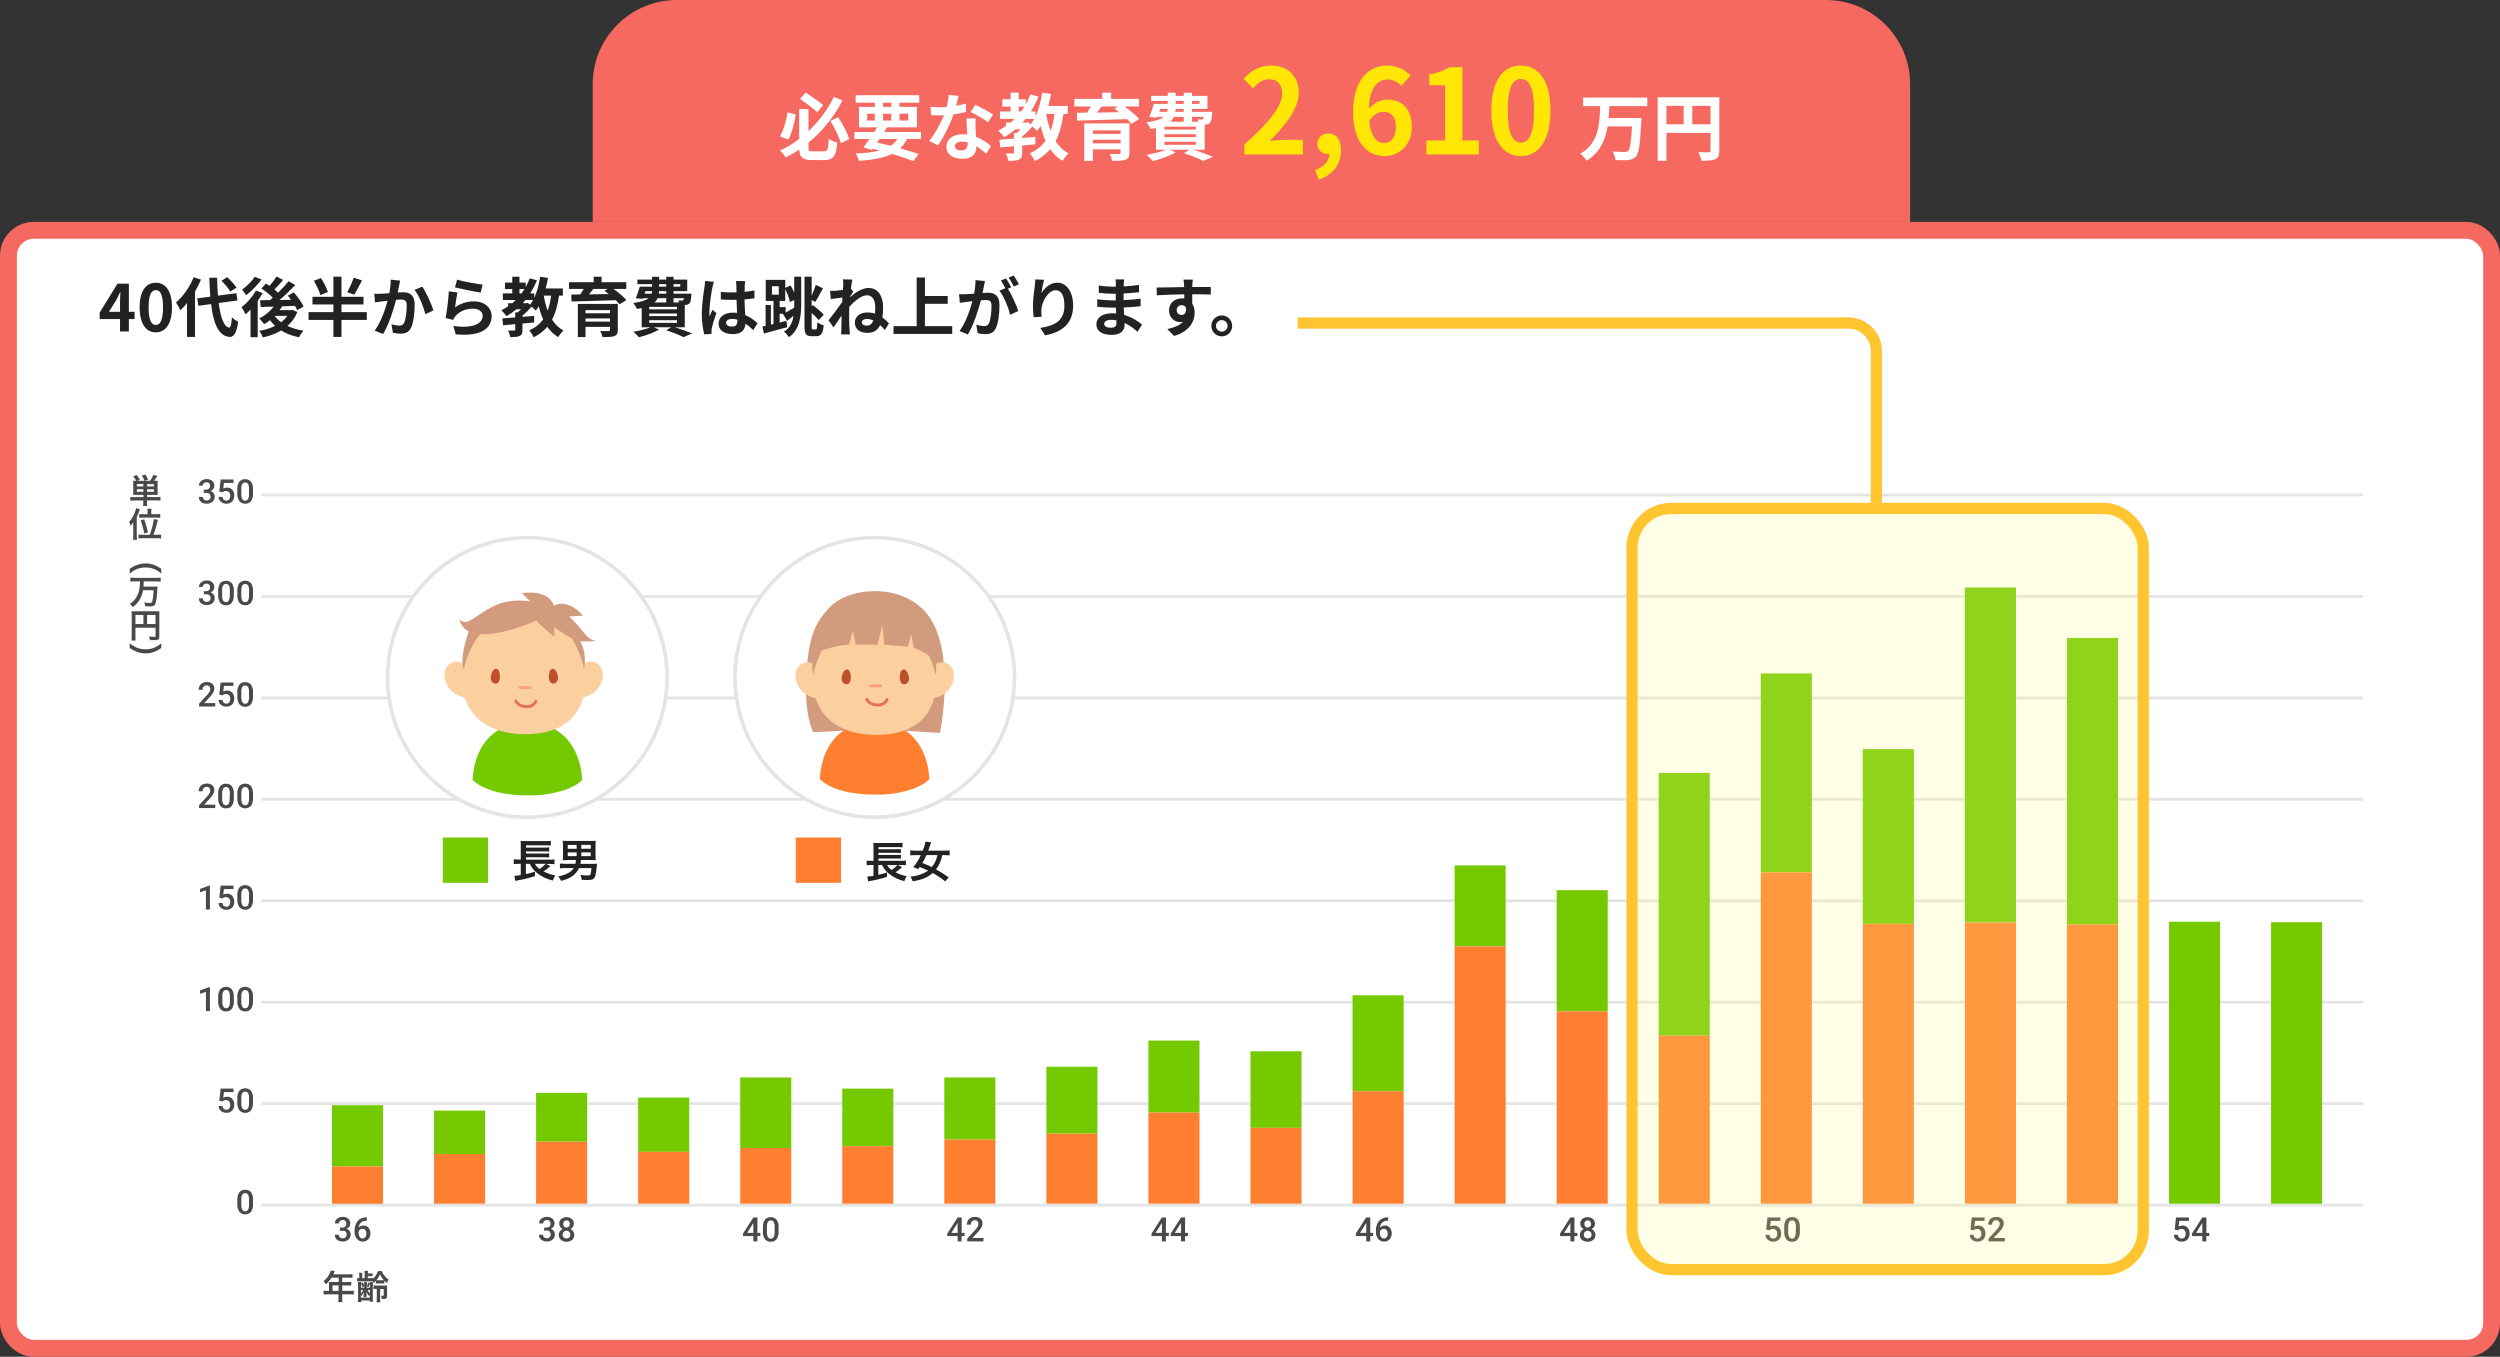 <svg width="890" height="483" viewBox="0 0 890 483" fill="none" xmlns="http://www.w3.org/2000/svg">
<rect x="0" y="0" width="890" height="483" fill="#333333" stroke="none"/>
<rect x="3" y="82" width="884" height="398" rx="9" fill="white" stroke="#F56960" stroke-width="6"/>
<g clip-path="url(#clip0_1100_38883)">
<path d="M93.019 176.24H841.24" stroke="#E4E4E4" stroke-miterlimit="10"/>
<path d="M93.019 212.35H841.24" stroke="#E4E4E4" stroke-miterlimit="10"/>
<path d="M93.019 248.46H841.24" stroke="#E4E4E4" stroke-miterlimit="10"/>
<path d="M93.019 284.57H841.24" stroke="#E4E4E4" stroke-miterlimit="10"/>
<path d="M93.019 320.68H841.24" stroke="#E4E4E4" stroke-miterlimit="10"/>
<path d="M93.019 356.79H841.24" stroke="#E4E4E4" stroke-miterlimit="10"/>
<path d="M93.019 392.91H841.24" stroke="#E4E4E4" stroke-miterlimit="10"/>
<path d="M93.019 429.02H841.24" stroke="#E4E4E4" stroke-miterlimit="10"/>
<path d="M136.36 393.45H118.18V415.27H136.36V393.45Z" fill="#74C900"/>
<path d="M136.36 415.27H118.18V428.54H136.36V415.27Z" fill="#FF7F30"/>
<path d="M172.69 395.38H154.51V410.83H172.69V395.38Z" fill="#74C900"/>
<path d="M172.69 410.83H154.51V428.52H172.69V410.83Z" fill="#FF7F30"/>
<path d="M209.03 389.06H190.85V406.44H209.03V389.06Z" fill="#74C900"/>
<path d="M209.03 406.44H190.85V428.51H209.03V406.44Z" fill="#FF7F30"/>
<path d="M245.36 390.72H227.18V410.06H245.36V390.72Z" fill="#74C900"/>
<path d="M245.36 410.06H227.18V428.51H245.36V410.06Z" fill="#FF7F30"/>
<path d="M281.69 383.57H263.51V408.68H281.69V383.57Z" fill="#74C900"/>
<path d="M281.69 408.69H263.51V428.51H281.69V408.69Z" fill="#FF7F30"/>
<path d="M318.02 387.56H299.84V408.03H318.02V387.56Z" fill="#74C900"/>
<path d="M318.02 408.04H299.84V428.52H318.02V408.04Z" fill="#FF7F30"/>
<path d="M354.36 383.57H336.18V405.69H354.36V383.57Z" fill="#74C900"/>
<path d="M354.36 405.7H336.18V428.52H354.36V405.7Z" fill="#FF7F30"/>
<path d="M390.69 379.75H372.51V403.58H390.69V379.75Z" fill="#74C900"/>
<path d="M390.69 403.58H372.51V428.51H390.69V403.58Z" fill="#FF7F30"/>
<path d="M427.02 370.44H408.84V396.07H427.02V370.44Z" fill="#74C900"/>
<path d="M427.02 396.07H408.84V428.51H427.02V396.07Z" fill="#FF7F30"/>
<path d="M463.35 374.26H445.17V401.51H463.35V374.26Z" fill="#74C900"/>
<path d="M463.35 401.51H445.17V428.51H463.35V401.51Z" fill="#FF7F30"/>
<path d="M499.69 354.31H481.51V388.48H499.69V354.31Z" fill="#74C900"/>
<path d="M499.69 388.48H481.51V428.52H499.69V388.48Z" fill="#FF7F30"/>
<path d="M536.02 308.09H517.84V336.91H536.02V308.09Z" fill="#74C900"/>
<path d="M536.02 336.91H517.84V428.51H536.02V336.91Z" fill="#FF7F30"/>
<path d="M572.35 316.9H554.17V360.03H572.35V316.9Z" fill="#74C900"/>
<path d="M572.35 360.03H554.17V428.52H572.35V360.03Z" fill="#FF7F30"/>
<path d="M608.68 275.17H590.5V368.69H608.68V275.17Z" fill="#74C900"/>
<path d="M608.68 368.68H590.5V428.51H608.68V368.68Z" fill="#FF7F30"/>
<path d="M645.02 239.75H626.84V310.56H645.02V239.75Z" fill="#74C900"/>
<path d="M645.02 310.56H626.84V428.51H645.02V310.56Z" fill="#FF7F30"/>
<path d="M681.35 266.69H663.17V328.9H681.35V266.69Z" fill="#74C900"/>
<path d="M681.35 328.9H663.17V428.51H681.35V328.9Z" fill="#FF7F30"/>
<path d="M717.68 209.16H699.5V328.42H717.68V209.16Z" fill="#74C900"/>
<path d="M717.68 328.42H699.5V428.51H717.68V328.42Z" fill="#FF7F30"/>
<path d="M754.01 227.11H735.83V329.06H754.01V227.11Z" fill="#74C900"/>
<path d="M754.01 329.06H735.83V428.51H754.01V329.06Z" fill="#FF7F30"/>
<path d="M790.35 328.13H772.17V428.51H790.35V328.13Z" fill="#74C900"/>
<path d="M826.68 328.3H808.5V428.51H826.68V328.3Z" fill="#74C900"/>
<path d="M48.67 176.17C48.13 176.17 47.8 176.17 47.39 176.17C47.429 175.771 47.446 175.371 47.44 174.97V172.44C47.448 172.013 47.432 171.585 47.39 171.16C47.759 171.186 48.13 171.186 48.5 171.16C48.221 170.587 47.861 170.059 47.43 169.59L48.62 169.09C49.077 169.608 49.476 170.175 49.81 170.78L48.89 171.16H53.44C53.926 170.508 54.32 169.791 54.61 169.03L56.02 169.47C55.5 170.3 55.21 170.73 54.88 171.16C55.303 171.187 55.727 171.187 56.15 171.16C56.106 171.585 56.09 172.013 56.1 172.44V174.93C56.091 175.344 56.107 175.758 56.15 176.17C55.73 176.17 55.37 176.17 54.88 176.17H52.36V176.95H55.82C56.257 176.961 56.695 176.941 57.13 176.89V178.22C56.652 178.165 56.171 178.142 55.69 178.15H52.32V178.93C52.303 179.335 52.33 179.741 52.4 180.14H50.93C50.991 179.74 51.014 179.335 51 178.93V178.17H47.82C47.342 178.162 46.864 178.185 46.39 178.24V176.91C46.828 176.96 47.269 176.98 47.71 176.97H51.07V176.17H48.67ZM51.04 172.33H48.73V173.15H51.04V172.33ZM51.04 174.16H48.73V175.08H51.04V174.16ZM51.42 171.16C51.197 170.5 50.885 169.874 50.49 169.3L51.72 168.95C52.119 169.504 52.455 170.101 52.72 170.73L51.42 171.16ZM54.82 173.16V172.34H52.36V173.16H54.82ZM54.82 175.09V174.17H52.36V175.09H54.82Z" fill="#494949"/>
<path d="M47.43 187.31C47.43 186.92 47.43 186.47 47.43 185.97C47.156 186.415 46.844 186.837 46.5 187.23C46.378 186.73 46.196 186.247 45.96 185.79C46.842 184.84 47.522 183.72 47.96 182.5C48.172 181.992 48.326 181.462 48.42 180.92L49.8 181.27C49.481 182.234 49.107 183.179 48.68 184.1V190.73C48.692 191.213 48.738 191.694 48.82 192.17H47.37C47.43 191.706 47.457 191.238 47.45 190.77L47.43 187.31ZM53.31 190.39C54.001 188.57 54.488 186.678 54.76 184.75L56.22 185.08C56.05 185.69 56.05 185.69 55.78 186.74C55.51 187.79 55.12 189.03 54.63 190.39H55.97C56.431 190.399 56.892 190.376 57.35 190.32V191.69C56.876 191.628 56.398 191.601 55.92 191.61H50.73C50.252 191.6 49.774 191.627 49.3 191.69V190.32C49.761 190.376 50.225 190.399 50.69 190.39H53.31ZM52.54 182.06C52.546 181.745 52.522 181.43 52.47 181.12H53.92C53.864 181.43 53.841 181.745 53.85 182.06V183.06H55.67C56.128 183.068 56.585 183.045 57.04 182.99V184.33C56.581 184.286 56.121 184.266 55.66 184.27H50.99C50.519 184.261 50.048 184.281 49.58 184.33V183C50.038 183.054 50.499 183.074 50.96 183.06H52.54V182.06ZM51.34 189.92C51.07 188.342 50.645 186.794 50.07 185.3L51.32 184.85C51.896 186.38 52.341 187.955 52.65 189.56L51.34 189.92Z" fill="#494949"/>
<path d="M46.17 202.52C47.805 201.284 49.791 200.601 51.84 200.57C52.939 200.565 54.029 200.772 55.05 201.18C55.891 201.511 56.684 201.952 57.41 202.49V204.17C56.693 203.545 55.888 203.029 55.02 202.64C54.014 202.216 52.931 202.008 51.84 202.03C50.715 202.009 49.597 202.223 48.56 202.66C47.692 203.045 46.886 203.557 46.17 204.18V202.52Z" fill="#494949"/>
<path d="M47.969 206.98C47.452 206.98 46.934 207.007 46.419 207.06V205.64C46.931 205.692 47.445 205.715 47.959 205.71H55.669C56.184 205.714 56.698 205.691 57.209 205.64V207.06C56.701 207.007 56.191 206.98 55.679 206.98H51.179C51.179 207.601 51.146 208.222 51.08 208.84H54.52C55.03 208.853 55.541 208.833 56.05 208.78C56.05 209.06 56.05 209.07 55.98 210.14C55.979 211.744 55.771 213.34 55.359 214.89C55.059 215.63 54.529 215.89 53.359 215.89C52.969 215.89 52.719 215.89 51.66 215.8C51.622 215.33 51.514 214.868 51.34 214.43C51.957 214.57 52.587 214.651 53.219 214.67C53.809 214.67 54.02 214.58 54.16 214.24C54.491 212.885 54.655 211.495 54.65 210.1H50.919C50.718 211.373 50.266 212.593 49.59 213.69C48.982 214.657 48.178 215.485 47.23 216.12C46.969 215.679 46.63 215.289 46.23 214.97C46.944 214.549 47.57 213.992 48.069 213.33C48.947 212.162 49.499 210.781 49.669 209.33C49.793 208.54 49.85 207.74 49.84 206.94L47.969 206.98Z" fill="#494949"/>
<path d="M48.22 226.65C48.203 227.114 48.223 227.579 48.28 228.04H46.82C46.87 227.562 46.893 227.081 46.89 226.6V218.76C46.897 218.373 46.881 217.985 46.84 217.6C47.283 217.625 47.727 217.625 48.17 217.6H55.46C55.897 217.628 56.334 217.628 56.77 217.6C56.77 217.95 56.72 218.26 56.72 218.91V226.6C56.72 227.21 56.58 227.6 56.23 227.73C55.827 227.873 55.397 227.927 54.97 227.89C54.5 227.89 53.85 227.89 53.38 227.89C53.32 227.441 53.195 227.003 53.01 226.59C53.614 226.666 54.222 226.71 54.83 226.72C55.3 226.72 55.37 226.72 55.37 226.4V223.47H48.22V226.65ZM51.06 218.92H48.22V222.17H51.06V218.92ZM55.36 222.17V218.92H52.36V222.17H55.36Z" fill="#494949"/>
<path d="M46.17 228.99C46.886 229.617 47.691 230.132 48.56 230.52C49.598 230.956 50.715 231.17 51.84 231.15C52.932 231.173 54.016 230.961 55.02 230.53C55.888 230.141 56.693 229.625 57.41 229V230.7C56.687 231.24 55.892 231.677 55.05 232C54.029 232.408 52.939 232.615 51.84 232.61C50.706 232.613 49.583 232.399 48.53 231.98C47.685 231.657 46.891 231.216 46.17 230.67V228.99Z" fill="#494949"/>
<path d="M117.11 457.09C117.125 456.86 117.125 456.63 117.11 456.4C117.37 456.4 117.63 456.4 117.95 456.4H120.57V454.84H118.02C117.47 455.722 116.797 456.52 116.02 457.21C115.775 456.814 115.475 456.453 115.13 456.14C116.158 455.361 116.965 454.327 117.47 453.14C117.608 452.862 117.705 452.566 117.76 452.26L119.19 452.55C119.12 452.69 119.09 452.73 119.01 452.91C118.93 453.09 118.88 453.2 118.66 453.67H124.27C124.681 453.676 125.092 453.655 125.5 453.61V454.91C125.091 454.866 124.681 454.846 124.27 454.85H121.82V456.41H123.82C124.231 456.42 124.642 456.4 125.05 456.35V457.62C124.69 457.62 124.37 457.62 123.85 457.62H121.85V459.56H124.63C125.068 459.567 125.505 459.543 125.94 459.49V460.85C125.505 460.803 125.068 460.779 124.63 460.78H121.82V462.28C121.805 462.708 121.828 463.136 121.89 463.56H120.43C120.482 463.129 120.505 462.694 120.5 462.26V460.78H116.5C116.062 460.78 115.625 460.803 115.19 460.85V459.49C115.624 459.543 116.062 459.566 116.5 459.56H117.11V457.09ZM120.53 459.54V457.6H118.37V459.54H120.53Z" fill="#494949"/>
<path d="M131.82 455.03C132.154 455.041 132.489 455.021 132.82 454.97V455.26C133.625 454.501 134.221 453.547 134.55 452.49H135.88C136.135 453.096 136.471 453.665 136.88 454.18C137.294 454.71 137.794 455.166 138.36 455.53C138.104 455.92 137.896 456.34 137.74 456.78C137.409 456.517 137.098 456.229 136.81 455.92V456.92C136.477 456.889 136.142 456.889 135.81 456.92H134.82C134.487 456.898 134.153 456.898 133.82 456.92V455.99C133.596 456.259 133.349 456.506 133.08 456.73C132.977 456.525 132.853 456.33 132.71 456.15H131.71H128.4C127.82 456.15 127.57 456.15 127.13 456.15V454.98C127.385 455.019 127.642 455.039 127.9 455.04V454.12C127.907 453.786 127.887 453.451 127.84 453.12H128.99C128.952 453.452 128.936 453.786 128.94 454.12V455.04H129.82V453.64C129.834 453.239 129.811 452.837 129.75 452.44H131.04C130.974 452.742 130.948 453.051 130.96 453.36H131.67C131.988 453.368 132.306 453.348 132.62 453.3V454.3C132.287 454.279 131.953 454.279 131.62 454.3H130.92V455.04L131.82 455.03ZM131.68 456.82C131.68 456.64 131.68 456.58 131.68 456.42H132.77C132.734 456.796 132.718 457.173 132.72 457.55V462.1C132.715 462.537 132.731 462.974 132.77 463.41H131.64V462.97H128.64V463.52H127.42C127.472 463.065 127.492 462.608 127.48 462.15V457.63C127.491 457.226 127.471 456.821 127.42 456.42H128.56C128.545 456.556 128.545 456.694 128.56 456.83L129.2 456.53C129.406 456.952 129.567 457.394 129.68 457.85V457.36C129.688 457.026 129.671 456.692 129.63 456.36H130.63C130.63 456.62 130.63 456.95 130.63 457.36V457.88C130.84 457.462 130.982 457.013 131.05 456.55L131.68 456.82ZM128.5 458.4H129.64V457.91L128.99 458.24C128.892 457.761 128.731 457.296 128.51 456.86C128.51 457.13 128.51 457.27 128.51 457.48L128.5 458.4ZM128.5 460.47C128.83 460.122 129.091 459.715 129.27 459.27H128.5V460.47ZM128.5 461.94H131.69V460.88L131.58 461.07C131.509 461.183 131.446 461.3 131.39 461.42C130.988 460.979 130.679 460.462 130.48 459.9C130.48 460.11 130.48 460.13 130.48 460.37C130.496 460.516 130.496 460.664 130.48 460.81V461.21C130.457 461.383 130.457 461.558 130.48 461.73H129.48C129.502 461.551 129.502 461.369 129.48 461.19V460.82C129.471 460.717 129.471 460.613 129.48 460.51V460.27C129.48 460.19 129.48 460.11 129.48 459.97C129.282 460.52 128.984 461.029 128.6 461.47C128.528 461.299 128.43 461.141 128.31 461L128.5 461.94ZM131.69 457.46C131.69 457.22 131.69 457.08 131.69 456.84C131.551 457.317 131.373 457.782 131.16 458.23L130.52 457.91V458.4H131.7L131.69 457.46ZM131.69 459.27H130.87C131.06 459.704 131.339 460.092 131.69 460.41V459.27ZM133.99 458.82C133.655 458.812 133.321 458.832 132.99 458.88V457.6C133.375 457.649 133.762 457.669 134.15 457.66H136.68C137.053 457.682 137.427 457.682 137.8 457.66C137.78 458.046 137.78 458.434 137.8 458.82V461.34C137.8 462.2 137.48 462.44 136.39 462.44H135.89C135.878 462.032 135.793 461.629 135.64 461.25C135.877 461.295 136.118 461.318 136.36 461.32C136.54 461.32 136.6 461.26 136.6 461.1V458.89H135.34V462.31C135.323 462.755 135.347 463.2 135.41 463.64H134.05C134.118 463.2 134.145 462.755 134.13 462.31V458.89L133.99 458.82ZM135.87 455.77C136.29 455.77 136.45 455.77 136.68 455.77C136.097 455.149 135.627 454.432 135.29 453.65C134.974 454.416 134.546 455.13 134.02 455.77C134.22 455.77 134.4 455.77 134.84 455.77H135.87Z" fill="#494949"/>
<path d="M72.52 174.32H73.39C73.752 174.322 74.104 174.202 74.39 173.98C74.523 173.852 74.626 173.696 74.692 173.523C74.758 173.35 74.784 173.165 74.77 172.98C74.789 172.634 74.674 172.294 74.45 172.03C74.316 171.908 74.157 171.815 73.985 171.758C73.812 171.701 73.63 171.682 73.45 171.7C73.103 171.686 72.763 171.804 72.5 172.03C72.38 172.139 72.285 172.272 72.221 172.42C72.157 172.568 72.126 172.729 72.13 172.89H70.82C70.813 172.467 70.935 172.052 71.17 171.7C71.414 171.329 71.761 171.037 72.17 170.86C72.605 170.647 73.085 170.541 73.57 170.55C74.292 170.515 75.002 170.743 75.57 171.19C75.816 171.416 76.009 171.694 76.136 172.003C76.262 172.313 76.318 172.646 76.3 172.98C76.297 173.369 76.171 173.747 75.94 174.06C75.698 174.395 75.369 174.657 74.99 174.82C75.416 174.956 75.79 175.222 76.06 175.58C76.31 175.941 76.439 176.371 76.43 176.81C76.444 177.155 76.38 177.498 76.243 177.815C76.106 178.132 75.9 178.414 75.64 178.64C75.055 179.111 74.319 179.352 73.57 179.32C72.846 179.345 72.137 179.111 71.57 178.66C71.315 178.45 71.112 178.183 70.976 177.881C70.841 177.579 70.777 177.251 70.79 176.92H72.21C72.204 177.09 72.235 177.259 72.301 177.416C72.367 177.573 72.465 177.714 72.59 177.83C72.865 178.072 73.224 178.198 73.59 178.18C73.955 178.193 74.312 178.068 74.59 177.83C74.719 177.699 74.82 177.542 74.885 177.37C74.951 177.198 74.98 177.014 74.97 176.83C74.976 176.645 74.944 176.46 74.875 176.288C74.806 176.116 74.702 175.96 74.57 175.83C74.234 175.568 73.814 175.44 73.39 175.47H72.55L72.52 174.32Z" fill="#494949"/>
<path d="M78.07 175L78.54 170.7H83.12V171.93H79.72L79.49 173.93C79.894 173.699 80.354 173.581 80.82 173.59C81.174 173.571 81.529 173.631 81.858 173.766C82.186 173.9 82.481 174.107 82.72 174.37C83.193 174.964 83.431 175.712 83.39 176.47C83.407 176.848 83.35 177.225 83.222 177.58C83.093 177.935 82.895 178.262 82.64 178.54C82.369 178.802 82.048 179.006 81.695 179.139C81.342 179.271 80.966 179.33 80.59 179.31C79.879 179.336 79.184 179.097 78.64 178.64C78.386 178.423 78.181 178.155 78.038 177.853C77.895 177.552 77.817 177.224 77.81 176.89H79.19C79.204 177.267 79.362 177.624 79.63 177.89C79.892 178.117 80.232 178.236 80.58 178.22C80.772 178.228 80.963 178.19 81.138 178.108C81.312 178.026 81.463 177.903 81.58 177.75C81.843 177.381 81.974 176.933 81.95 176.48C81.975 176.031 81.832 175.589 81.55 175.24C81.407 175.088 81.233 174.969 81.039 174.891C80.846 174.813 80.638 174.779 80.43 174.79C80.209 174.783 79.988 174.817 79.78 174.89C79.559 174.984 79.359 175.12 79.19 175.29L78.07 175Z" fill="#494949"/>
<path d="M90.07 175.64C90.136 176.612 89.898 177.58 89.39 178.41C89.125 178.702 88.803 178.935 88.443 179.095C88.083 179.254 87.693 179.337 87.3 179.337C86.906 179.337 86.516 179.254 86.156 179.095C85.796 178.935 85.474 178.702 85.21 178.41C84.685 177.611 84.433 176.664 84.49 175.71V174.23C84.422 173.26 84.664 172.294 85.18 171.47C85.448 171.183 85.772 170.955 86.133 170.798C86.493 170.642 86.882 170.562 87.275 170.562C87.667 170.562 88.056 170.642 88.416 170.798C88.777 170.955 89.101 171.183 89.37 171.47C89.884 172.265 90.129 173.205 90.07 174.15V175.64ZM88.65 174.05C88.69 173.445 88.577 172.839 88.32 172.29C88.204 172.123 88.049 171.986 87.869 171.892C87.688 171.798 87.488 171.749 87.285 171.749C87.081 171.749 86.881 171.798 86.701 171.892C86.52 171.986 86.366 172.123 86.25 172.29C85.995 172.801 85.877 173.37 85.91 173.94V175.88C85.873 176.491 85.986 177.103 86.24 177.66C86.341 177.847 86.493 178.001 86.68 178.104C86.866 178.207 87.077 178.254 87.29 178.24C87.49 178.251 87.689 178.206 87.865 178.111C88.042 178.015 88.189 177.873 88.29 177.7C88.549 177.172 88.669 176.587 88.64 176L88.65 174.05Z" fill="#494949"/>
<path d="M72.52 210.46H73.39C73.752 210.462 74.104 210.342 74.39 210.12C74.523 209.992 74.626 209.836 74.692 209.663C74.758 209.49 74.784 209.304 74.77 209.12C74.786 208.94 74.766 208.759 74.711 208.588C74.656 208.416 74.567 208.257 74.45 208.12C74.316 207.998 74.157 207.905 73.985 207.848C73.812 207.792 73.63 207.772 73.45 207.79C73.103 207.776 72.763 207.894 72.5 208.12C72.38 208.229 72.285 208.362 72.221 208.51C72.157 208.658 72.126 208.819 72.13 208.98H70.82C70.814 208.557 70.936 208.142 71.17 207.79C71.414 207.419 71.761 207.127 72.17 206.95C72.607 206.742 73.085 206.636 73.57 206.64C74.294 206.599 75.008 206.831 75.57 207.29C75.817 207.513 76.011 207.789 76.138 208.097C76.264 208.405 76.319 208.738 76.3 209.07C76.297 209.459 76.171 209.837 75.94 210.15C75.695 210.485 75.368 210.75 74.99 210.92C75.418 211.049 75.793 211.312 76.06 211.67C76.307 212.032 76.436 212.462 76.43 212.9C76.444 213.245 76.38 213.588 76.243 213.905C76.106 214.222 75.9 214.504 75.64 214.73C75.055 215.201 74.319 215.442 73.57 215.41C72.846 215.435 72.137 215.201 71.57 214.75C71.315 214.54 71.112 214.273 70.976 213.971C70.841 213.669 70.777 213.341 70.79 213.01H72.21C72.204 213.18 72.235 213.349 72.301 213.506C72.367 213.663 72.465 213.804 72.59 213.92C72.865 214.162 73.224 214.288 73.59 214.27C73.955 214.283 74.312 214.158 74.59 213.92C74.719 213.789 74.82 213.632 74.885 213.46C74.951 213.288 74.98 213.104 74.97 212.92C74.978 212.734 74.947 212.549 74.878 212.377C74.809 212.204 74.704 212.049 74.57 211.92C74.238 211.65 73.816 211.518 73.39 211.55H72.55L72.52 210.46Z" fill="#494949"/>
<path d="M83.25 211.78C83.317 212.756 83.076 213.729 82.56 214.56C82.316 214.876 81.997 215.126 81.633 215.289C81.268 215.451 80.868 215.52 80.47 215.49C80.076 215.518 79.68 215.45 79.318 215.292C78.956 215.133 78.637 214.889 78.39 214.58C77.866 213.781 77.613 212.834 77.67 211.88V210.4C77.603 209.43 77.844 208.464 78.36 207.64C78.629 207.353 78.953 207.125 79.314 206.969C79.674 206.812 80.062 206.732 80.455 206.732C80.848 206.732 81.237 206.812 81.597 206.969C81.957 207.125 82.282 207.353 82.55 207.64C83.066 208.438 83.311 209.382 83.25 210.33V211.78ZM81.82 210.17C81.861 209.565 81.748 208.959 81.49 208.41C81.374 208.243 81.219 208.106 81.039 208.012C80.859 207.918 80.659 207.869 80.455 207.869C80.252 207.869 80.052 207.918 79.871 208.012C79.691 208.106 79.536 208.243 79.42 208.41C79.165 208.921 79.048 209.49 79.08 210.06V212C79.043 212.611 79.156 213.223 79.41 213.78C79.508 213.959 79.652 214.108 79.829 214.21C80.005 214.313 80.206 214.364 80.41 214.36C80.611 214.371 80.81 214.326 80.986 214.231C81.163 214.135 81.309 213.993 81.41 213.82C81.684 213.314 81.825 212.746 81.82 212.17V210.17Z" fill="#494949"/>
<path d="M90.07 211.78C90.134 212.755 89.897 213.725 89.39 214.56C89.124 214.851 88.802 215.082 88.442 215.241C88.082 215.4 87.693 215.482 87.3 215.482C86.906 215.482 86.517 215.4 86.157 215.241C85.798 215.082 85.475 214.851 85.21 214.56C84.685 213.761 84.433 212.814 84.49 211.86V210.38C84.422 209.41 84.664 208.444 85.18 207.62C85.448 207.333 85.772 207.105 86.133 206.948C86.493 206.792 86.882 206.712 87.275 206.712C87.667 206.712 88.056 206.792 88.416 206.948C88.777 207.105 89.101 207.333 89.37 207.62C89.885 208.418 90.131 209.362 90.07 210.31V211.78ZM88.65 210.19C88.69 209.585 88.577 208.979 88.32 208.43C88.204 208.263 88.049 208.126 87.869 208.032C87.688 207.938 87.488 207.889 87.285 207.889C87.081 207.889 86.881 207.938 86.701 208.032C86.52 208.126 86.366 208.263 86.25 208.43C85.995 208.941 85.877 209.51 85.91 210.08V212.02C85.873 212.631 85.986 213.243 86.24 213.8C86.341 213.987 86.493 214.141 86.68 214.244C86.866 214.347 87.077 214.394 87.29 214.38C87.49 214.391 87.689 214.346 87.865 214.251C88.042 214.155 88.189 214.013 88.29 213.84C88.549 213.316 88.67 212.734 88.64 212.15L88.65 210.19Z" fill="#494949"/>
<path d="M76.61 251.52H70.87V250.52L73.71 247.42C74.043 247.069 74.338 246.683 74.59 246.27C74.754 245.991 74.844 245.674 74.85 245.35C74.872 244.985 74.75 244.626 74.51 244.35C74.392 244.226 74.249 244.129 74.091 244.065C73.932 244.001 73.761 243.972 73.59 243.98C73.391 243.968 73.191 244 73.004 244.072C72.818 244.145 72.649 244.257 72.51 244.4C72.243 244.726 72.108 245.14 72.13 245.56H70.71C70.705 245.068 70.825 244.583 71.06 244.15C71.291 243.728 71.638 243.381 72.06 243.15C72.531 242.914 73.053 242.797 73.58 242.81C74.301 242.757 75.016 242.978 75.58 243.43C75.82 243.647 76.009 243.915 76.132 244.214C76.255 244.514 76.309 244.837 76.29 245.16C76.276 245.629 76.153 246.088 75.93 246.5C75.606 247.078 75.209 247.612 74.75 248.09L72.67 250.32H76.67L76.61 251.52Z" fill="#494949"/>
<path d="M78.07 247.28L78.54 242.98H83.12V244.17H79.72L79.49 246.17C79.897 245.943 80.355 245.826 80.82 245.83C81.175 245.811 81.53 245.871 81.858 246.005C82.187 246.14 82.481 246.347 82.72 246.61C83.193 247.204 83.432 247.952 83.39 248.71C83.41 249.088 83.354 249.465 83.225 249.821C83.096 250.176 82.897 250.503 82.64 250.78C82.371 251.044 82.05 251.25 81.697 251.382C81.344 251.515 80.967 251.572 80.59 251.55C79.882 251.575 79.188 251.34 78.64 250.89C78.394 250.674 78.195 250.41 78.054 250.114C77.913 249.818 77.834 249.497 77.82 249.17H79.2C79.213 249.548 79.371 249.906 79.64 250.17C79.9 250.405 80.241 250.527 80.59 250.51C80.782 250.516 80.973 250.476 81.147 250.395C81.32 250.313 81.472 250.192 81.59 250.04C81.856 249.668 81.987 249.216 81.96 248.76C81.987 248.314 81.844 247.875 81.56 247.53C81.42 247.374 81.246 247.252 81.053 247.173C80.859 247.093 80.65 247.058 80.44 247.07C80.22 247.067 80 247.101 79.79 247.17C79.57 247.268 79.369 247.408 79.2 247.58L78.07 247.28Z" fill="#494949"/>
<path d="M90.07 247.92C90.135 248.895 89.897 249.865 89.39 250.7C89.125 250.991 88.802 251.222 88.443 251.381C88.083 251.54 87.694 251.622 87.3 251.622C86.907 251.622 86.518 251.54 86.158 251.381C85.798 251.222 85.476 250.991 85.21 250.7C84.686 249.901 84.434 248.954 84.49 248V246.53C84.42 245.56 84.662 244.593 85.18 243.77C85.428 243.456 85.749 243.208 86.116 243.048C86.482 242.888 86.882 242.82 87.28 242.85C87.674 242.822 88.069 242.888 88.433 243.043C88.796 243.198 89.118 243.437 89.37 243.74C89.885 244.539 90.13 245.482 90.07 246.43V247.92ZM88.65 246.33C88.691 245.725 88.578 245.119 88.32 244.57C88.204 244.403 88.05 244.266 87.869 244.172C87.689 244.078 87.489 244.029 87.285 244.029C87.082 244.029 86.882 244.078 86.701 244.172C86.521 244.266 86.366 244.403 86.25 244.57C85.995 245.081 85.878 245.65 85.91 246.22V248.17C85.873 248.781 85.986 249.393 86.24 249.95C86.341 250.138 86.493 250.294 86.679 250.398C86.865 250.503 87.077 250.552 87.29 250.54C87.492 250.55 87.692 250.503 87.868 250.406C88.045 250.309 88.191 250.165 88.29 249.99C88.55 249.466 88.671 248.884 88.64 248.3L88.65 246.33Z" fill="#494949"/>
<path d="M76.61 287.66H70.87V286.66L73.71 283.56C74.043 283.209 74.338 282.823 74.59 282.41C74.755 282.131 74.845 281.814 74.85 281.49C74.862 281.309 74.838 281.128 74.78 280.956C74.721 280.785 74.63 280.626 74.51 280.49C74.393 280.365 74.25 280.266 74.091 280.2C73.933 280.135 73.762 280.104 73.59 280.11C73.391 280.098 73.191 280.13 73.004 280.202C72.818 280.275 72.649 280.386 72.51 280.53C72.243 280.856 72.108 281.27 72.13 281.69H70.71C70.705 281.198 70.825 280.713 71.06 280.28C71.291 279.858 71.638 279.511 72.06 279.28C72.531 279.044 73.053 278.927 73.58 278.94C74.301 278.891 75.013 279.112 75.58 279.56C75.82 279.777 76.009 280.045 76.132 280.344C76.255 280.644 76.309 280.967 76.29 281.29C76.276 281.759 76.153 282.218 75.93 282.63C75.606 283.208 75.209 283.742 74.75 284.22L72.67 286.45H76.67L76.61 287.66Z" fill="#494949"/>
<path d="M83.25 284.06C83.318 285.036 83.077 286.009 82.56 286.84C82.316 287.156 81.997 287.407 81.632 287.569C81.268 287.731 80.868 287.8 80.47 287.77C80.076 287.798 79.68 287.73 79.318 287.572C78.956 287.413 78.637 287.169 78.39 286.86C77.862 286.062 77.61 285.114 77.67 284.16V282.69C77.6 281.72 77.842 280.753 78.36 279.93C78.608 279.616 78.929 279.368 79.295 279.208C79.662 279.048 80.061 278.98 80.46 279.01C80.854 278.982 81.249 279.048 81.612 279.203C81.976 279.358 82.297 279.597 82.55 279.9C83.065 280.699 83.31 281.642 83.25 282.59V284.06ZM81.82 282.47C81.861 281.865 81.747 281.259 81.49 280.71C81.374 280.543 81.219 280.406 81.039 280.312C80.859 280.218 80.659 280.169 80.455 280.169C80.252 280.169 80.051 280.218 79.871 280.312C79.691 280.406 79.536 280.543 79.42 280.71C79.165 281.225 79.048 281.797 79.08 282.37V284.3C79.042 284.911 79.156 285.523 79.41 286.08C79.507 286.26 79.651 286.411 79.828 286.515C80.004 286.619 80.205 286.672 80.41 286.67C80.61 286.681 80.81 286.636 80.986 286.541C81.162 286.445 81.309 286.303 81.41 286.13C81.668 285.602 81.789 285.017 81.76 284.43L81.82 282.47Z" fill="#494949"/>
<path d="M90.07 284.06C90.136 285.035 89.899 286.006 89.39 286.84C89.125 287.131 88.802 287.363 88.443 287.521C88.083 287.68 87.694 287.762 87.3 287.762C86.907 287.762 86.518 287.68 86.158 287.521C85.798 287.363 85.476 287.131 85.21 286.84C84.683 286.043 84.43 285.094 84.49 284.14V282.67C84.42 281.7 84.662 280.733 85.18 279.91C85.428 279.596 85.749 279.348 86.116 279.188C86.482 279.028 86.882 278.96 87.28 278.99C87.674 278.962 88.069 279.028 88.433 279.183C88.796 279.338 89.118 279.577 89.37 279.88C89.885 280.679 90.13 281.622 90.07 282.57V284.06ZM88.65 282.47C88.691 281.865 88.578 281.259 88.32 280.71C88.204 280.543 88.05 280.406 87.869 280.312C87.689 280.218 87.489 280.169 87.285 280.169C87.082 280.169 86.882 280.218 86.701 280.312C86.521 280.406 86.366 280.543 86.25 280.71C85.995 281.225 85.878 281.797 85.91 282.37V284.3C85.873 284.911 85.986 285.523 86.24 286.08C86.341 286.268 86.493 286.424 86.679 286.528C86.865 286.633 87.077 286.682 87.29 286.67C87.491 286.681 87.69 286.636 87.866 286.541C88.043 286.445 88.189 286.303 88.29 286.13C88.549 285.602 88.669 285.017 88.64 284.43L88.65 282.47Z" fill="#494949"/>
<path d="M74.73 323.8H73.31V316.95L71.22 317.66V316.46L74.55 315.24H74.73V323.8Z" fill="#494949"/>
<path d="M78.07 319.57L78.54 315.27H83.12V316.5H79.72L79.49 318.5C79.895 318.272 80.355 318.158 80.82 318.17C81.174 318.151 81.529 318.211 81.858 318.346C82.186 318.481 82.481 318.687 82.72 318.95C83.191 319.541 83.43 320.285 83.39 321.04C83.408 321.419 83.352 321.798 83.223 322.155C83.094 322.512 82.896 322.84 82.64 323.12C82.369 323.382 82.048 323.586 81.695 323.719C81.342 323.851 80.966 323.91 80.59 323.89C79.88 323.911 79.186 323.673 78.64 323.22C78.387 323.002 78.183 322.734 78.04 322.432C77.897 322.131 77.819 321.803 77.81 321.47H79.19C79.204 321.847 79.362 322.204 79.63 322.47C79.892 322.697 80.232 322.815 80.58 322.8C80.772 322.806 80.962 322.766 81.136 322.685C81.31 322.603 81.462 322.482 81.58 322.33C81.846 321.958 81.976 321.506 81.95 321.05C81.976 320.604 81.833 320.165 81.55 319.82C81.407 319.668 81.233 319.549 81.039 319.471C80.846 319.393 80.638 319.359 80.43 319.37C80.209 319.363 79.988 319.397 79.78 319.47C79.559 319.564 79.359 319.7 79.19 319.87L78.07 319.57Z" fill="#494949"/>
<path d="M90.07 320.17C90.135 321.141 89.898 322.109 89.39 322.94C89.126 323.232 88.803 323.465 88.444 323.625C88.084 323.784 87.694 323.867 87.3 323.867C86.907 323.867 86.517 323.784 86.157 323.625C85.797 323.465 85.475 323.232 85.21 322.94C84.686 322.141 84.434 321.194 84.49 320.24V318.76C84.42 317.79 84.662 316.823 85.18 316C85.449 315.713 85.773 315.485 86.134 315.328C86.494 315.172 86.883 315.092 87.275 315.092C87.668 315.092 88.057 315.172 88.417 315.328C88.778 315.485 89.102 315.713 89.37 316C89.886 316.795 90.132 317.735 90.07 318.68V320.17ZM88.65 318.57C88.69 317.965 88.576 317.36 88.32 316.81C88.204 316.643 88.05 316.506 87.869 316.412C87.689 316.318 87.489 316.269 87.285 316.269C87.082 316.269 86.882 316.318 86.701 316.412C86.521 316.506 86.366 316.643 86.25 316.81C85.997 317.325 85.88 317.897 85.91 318.47V320.4C85.873 321.011 85.986 321.623 86.24 322.18C86.341 322.368 86.493 322.524 86.679 322.628C86.865 322.733 87.077 322.782 87.29 322.77C87.491 322.781 87.69 322.736 87.866 322.641C88.043 322.545 88.189 322.403 88.29 322.23C88.55 321.702 88.67 321.117 88.64 320.53L88.65 318.57Z" fill="#494949"/>
<path d="M74.73 359.94H73.31V353.09L71.22 353.8V352.6L74.55 351.38H74.73V359.94Z" fill="#494949"/>
<path d="M83.25 356.35C83.318 357.323 83.077 358.293 82.56 359.12C82.318 359.439 82 359.691 81.635 359.856C81.27 360.02 80.869 360.09 80.47 360.06C80.076 360.086 79.681 360.016 79.32 359.858C78.958 359.7 78.639 359.457 78.39 359.15C77.866 358.351 77.613 357.404 77.67 356.45V354.97C77.603 354 77.844 353.034 78.36 352.21C78.629 351.923 78.953 351.695 79.314 351.539C79.674 351.382 80.062 351.302 80.455 351.302C80.848 351.302 81.237 351.382 81.597 351.539C81.957 351.695 82.282 351.923 82.55 352.21C83.065 353.005 83.31 353.945 83.25 354.89V356.35ZM81.83 354.76C81.871 354.152 81.757 353.543 81.5 352.99C81.399 352.816 81.252 352.672 81.076 352.574C80.901 352.475 80.702 352.426 80.5 352.43C80.3 352.423 80.103 352.469 79.927 352.564C79.751 352.659 79.604 352.799 79.5 352.97C79.245 353.481 79.128 354.05 79.16 354.62V356.55C79.124 357.165 79.237 357.779 79.49 358.34C79.588 358.519 79.732 358.668 79.909 358.771C80.085 358.873 80.286 358.925 80.49 358.92C80.691 358.931 80.89 358.886 81.066 358.791C81.243 358.695 81.389 358.553 81.49 358.38C81.749 357.852 81.87 357.267 81.84 356.68L81.83 354.76Z" fill="#494949"/>
<path d="M90.07 356.35C90.136 357.322 89.898 358.29 89.39 359.12C89.144 359.438 88.824 359.69 88.458 359.854C88.091 360.018 87.69 360.089 87.29 360.06C86.895 360.086 86.501 360.016 86.139 359.858C85.777 359.7 85.458 359.457 85.21 359.15C84.685 358.351 84.433 357.404 84.49 356.45V354.97C84.422 354 84.664 353.034 85.18 352.21C85.448 351.923 85.772 351.695 86.133 351.539C86.493 351.382 86.882 351.302 87.275 351.302C87.667 351.302 88.056 351.382 88.416 351.539C88.777 351.695 89.101 351.923 89.37 352.21C89.884 353.005 90.129 353.945 90.07 354.89V356.35ZM88.65 354.76C88.69 354.152 88.576 353.543 88.32 352.99C88.205 352.821 88.051 352.682 87.87 352.587C87.69 352.491 87.489 352.441 87.285 352.441C87.08 352.441 86.879 352.491 86.699 352.587C86.518 352.682 86.364 352.821 86.25 352.99C85.995 353.501 85.877 354.07 85.91 354.64V356.57C85.873 357.185 85.986 357.799 86.24 358.36C86.341 358.547 86.493 358.701 86.68 358.804C86.866 358.907 87.077 358.954 87.29 358.94C87.49 358.951 87.689 358.906 87.865 358.811C88.042 358.715 88.189 358.573 88.29 358.4C88.549 357.872 88.669 357.287 88.64 356.7L88.65 354.76Z" fill="#494949"/>
<path d="M78.07 391.85L78.54 387.55H83.12V388.78H79.72L79.49 390.78C79.894 390.549 80.354 390.431 80.82 390.44C81.174 390.421 81.529 390.481 81.858 390.616C82.186 390.751 82.481 390.957 82.72 391.22C83.193 391.814 83.431 392.562 83.39 393.32C83.409 393.698 83.352 394.075 83.223 394.431C83.094 394.786 82.896 395.112 82.64 395.39C82.369 395.652 82.048 395.856 81.695 395.989C81.342 396.121 80.966 396.18 80.59 396.16C79.879 396.186 79.184 395.947 78.64 395.49C78.386 395.273 78.181 395.005 78.038 394.703C77.895 394.402 77.817 394.074 77.81 393.74H79.19C79.204 394.117 79.362 394.474 79.63 394.74C79.892 394.967 80.232 395.085 80.58 395.07C80.772 395.078 80.963 395.04 81.138 394.958C81.312 394.876 81.463 394.753 81.58 394.6C81.843 394.231 81.974 393.783 81.95 393.33C81.975 392.881 81.832 392.439 81.55 392.09C81.407 391.938 81.233 391.819 81.039 391.741C80.846 391.663 80.638 391.629 80.43 391.64C80.209 391.633 79.988 391.667 79.78 391.74C79.559 391.834 79.359 391.97 79.19 392.14L78.07 391.85Z" fill="#494949"/>
<path d="M90.07 392.49C90.134 393.465 89.897 394.435 89.39 395.27C89.124 395.56 88.802 395.793 88.442 395.951C88.082 396.11 87.693 396.192 87.3 396.192C86.906 396.192 86.517 396.11 86.157 395.951C85.798 395.793 85.475 395.56 85.21 395.27C84.685 394.471 84.433 393.524 84.49 392.57V391.09C84.422 390.12 84.664 389.154 85.18 388.33C85.448 388.043 85.772 387.815 86.133 387.659C86.493 387.502 86.882 387.422 87.275 387.422C87.667 387.422 88.056 387.502 88.416 387.659C88.777 387.815 89.101 388.043 89.37 388.33C89.884 389.125 90.129 390.065 90.07 391.01V392.49ZM88.65 390.9C88.69 390.295 88.577 389.689 88.32 389.14C88.204 388.973 88.049 388.836 87.869 388.742C87.688 388.648 87.488 388.599 87.285 388.599C87.081 388.599 86.881 388.648 86.701 388.742C86.52 388.836 86.366 388.973 86.25 389.14C85.995 389.651 85.877 390.22 85.91 390.79V392.73C85.873 393.341 85.986 393.953 86.24 394.51C86.341 394.697 86.493 394.851 86.68 394.954C86.866 395.057 87.077 395.104 87.29 395.09C87.49 395.101 87.689 395.056 87.865 394.961C88.042 394.865 88.189 394.723 88.29 394.55C88.549 394.022 88.669 393.437 88.64 392.85L88.65 390.9Z" fill="#494949"/>
<path d="M90.07 428.63C90.135 429.605 89.897 430.575 89.39 431.41C89.125 431.7 88.802 431.932 88.443 432.091C88.083 432.25 87.694 432.332 87.3 432.332C86.907 432.332 86.518 432.25 86.158 432.091C85.798 431.932 85.476 431.7 85.21 431.41C84.686 430.611 84.434 429.664 84.49 428.71V427.24C84.42 426.27 84.662 425.303 85.18 424.48C85.428 424.166 85.749 423.918 86.116 423.758C86.482 423.598 86.882 423.53 87.28 423.56C87.675 423.53 88.07 423.596 88.434 423.75C88.797 423.905 89.119 424.145 89.37 424.45C89.886 425.248 90.132 426.191 90.07 427.14V428.63ZM88.65 427.04C88.691 426.435 88.578 425.829 88.32 425.28C88.204 425.113 88.05 424.976 87.869 424.882C87.689 424.788 87.489 424.739 87.285 424.739C87.082 424.739 86.882 424.788 86.701 424.882C86.521 424.976 86.366 425.113 86.25 425.28C85.995 425.791 85.878 426.36 85.91 426.93V428.87C85.873 429.481 85.987 430.093 86.24 430.65C86.341 430.837 86.494 430.991 86.68 431.094C86.866 431.197 87.078 431.244 87.29 431.23C87.491 431.241 87.69 431.196 87.866 431.101C88.043 431.005 88.189 430.863 88.29 430.69C88.55 430.166 88.671 429.584 88.64 429L88.65 427.04Z" fill="#494949"/>
<path d="M121.02 437.02H121.88C122.244 437.034 122.6 436.913 122.88 436.68C123.019 436.556 123.126 436.4 123.194 436.227C123.262 436.053 123.288 435.866 123.27 435.68C123.286 435.5 123.266 435.319 123.211 435.148C123.156 434.976 123.067 434.817 122.95 434.68C122.816 434.557 122.658 434.463 122.486 434.405C122.313 434.346 122.131 434.324 121.95 434.34C121.604 434.327 121.267 434.449 121.01 434.68C120.888 434.786 120.791 434.919 120.727 435.068C120.663 435.217 120.633 435.378 120.64 435.54H119.22C119.213 435.114 119.335 434.696 119.57 434.34C119.814 433.969 120.162 433.677 120.57 433.5C121.007 433.294 121.486 433.192 121.97 433.2C122.692 433.166 123.402 433.393 123.97 433.84C124.216 434.066 124.41 434.344 124.536 434.653C124.662 434.963 124.718 435.296 124.7 435.63C124.697 436.019 124.571 436.397 124.34 436.71C124.098 437.045 123.77 437.307 123.39 437.47C123.817 437.597 124.189 437.862 124.448 438.224C124.708 438.587 124.838 439.025 124.82 439.47C124.834 439.814 124.771 440.156 124.636 440.473C124.501 440.789 124.297 441.072 124.04 441.3C123.455 441.771 122.72 442.012 121.97 441.98C121.245 442.009 120.535 441.775 119.97 441.32C119.713 441.108 119.509 440.84 119.372 440.537C119.235 440.233 119.169 439.903 119.18 439.57H120.61C120.602 439.742 120.632 439.913 120.698 440.072C120.764 440.231 120.863 440.374 120.99 440.49C121.267 440.73 121.624 440.855 121.99 440.84C122.371 440.859 122.746 440.734 123.04 440.49C123.29 440.205 123.428 439.839 123.428 439.46C123.428 439.081 123.29 438.715 123.04 438.43C122.68 438.195 122.245 438.102 121.82 438.17H120.99L121.02 437.02Z" fill="#494949"/>
<path d="M130.62 433.37V434.55H130.44C129.746 434.527 129.067 434.759 128.53 435.2C128.033 435.678 127.73 436.322 127.68 437.01C127.907 436.773 128.181 436.587 128.484 436.463C128.787 436.339 129.113 436.28 129.44 436.29C129.779 436.276 130.116 436.341 130.425 436.48C130.734 436.619 131.006 436.828 131.22 437.09C131.663 437.661 131.893 438.368 131.87 439.09C131.906 439.866 131.633 440.625 131.11 441.2C130.853 441.468 130.542 441.679 130.197 441.819C129.852 441.958 129.482 442.023 129.11 442.01C128.712 442.015 128.317 441.927 127.958 441.753C127.599 441.58 127.285 441.325 127.04 441.01C126.488 440.309 126.207 439.432 126.25 438.54V438.17C126.175 436.906 126.563 435.659 127.34 434.66C127.735 434.226 128.222 433.887 128.766 433.667C129.309 433.448 129.895 433.353 130.48 433.39L130.62 433.37ZM129.09 437.44C128.784 437.44 128.485 437.53 128.23 437.7C127.973 437.873 127.774 438.121 127.66 438.41V438.84C127.631 439.373 127.771 439.902 128.06 440.35C128.169 440.518 128.317 440.656 128.491 440.754C128.665 440.851 128.861 440.905 129.06 440.91C129.254 440.917 129.446 440.877 129.62 440.794C129.794 440.71 129.945 440.585 130.06 440.43C130.323 440.072 130.453 439.634 130.43 439.19C130.452 438.74 130.322 438.296 130.06 437.93C129.95 437.777 129.804 437.652 129.635 437.567C129.466 437.481 129.28 437.438 129.09 437.44Z" fill="#494949"/>
<path d="M193.73 437.02H194.6C194.963 437.032 195.319 436.911 195.6 436.68C195.737 436.555 195.844 436.399 195.91 436.226C195.976 436.052 196 435.865 195.98 435.68C195.999 435.5 195.98 435.318 195.925 435.146C195.87 434.974 195.78 434.815 195.66 434.68C195.527 434.556 195.369 434.461 195.197 434.402C195.024 434.343 194.841 434.322 194.66 434.34C194.314 434.325 193.976 434.447 193.72 434.68C193.598 434.786 193.501 434.919 193.437 435.068C193.373 435.217 193.343 435.378 193.35 435.54H191.92C191.917 435.115 192.039 434.698 192.27 434.34C192.517 433.971 192.864 433.679 193.27 433.5C193.708 433.297 194.187 433.194 194.67 433.2C195.392 433.166 196.102 433.393 196.67 433.84C196.915 434.067 197.107 434.345 197.233 434.654C197.359 434.964 197.416 435.296 197.4 435.63C197.398 436.021 197.268 436.4 197.03 436.71C196.792 437.044 196.467 437.307 196.09 437.47C196.516 437.602 196.888 437.869 197.15 438.23C197.405 438.588 197.535 439.021 197.52 439.46C197.534 439.805 197.47 440.148 197.333 440.465C197.197 440.782 196.99 441.064 196.73 441.29C196.147 441.764 195.41 442.006 194.66 441.97C193.935 441.999 193.225 441.765 192.66 441.31C192.402 441.1 192.196 440.832 192.059 440.528C191.921 440.224 191.857 439.893 191.87 439.56H193.29C193.284 439.732 193.315 439.902 193.381 440.061C193.446 440.22 193.545 440.362 193.67 440.48C193.947 440.719 194.304 440.844 194.67 440.83C195.035 440.84 195.391 440.715 195.67 440.48C195.92 440.195 196.058 439.829 196.058 439.45C196.058 439.071 195.92 438.705 195.67 438.42C195.335 438.157 194.914 438.028 194.49 438.06H193.65L193.73 437.02Z" fill="#494949"/>
<path d="M204.28 435.66C204.285 436.053 204.174 436.44 203.96 436.77C203.74 437.102 203.436 437.371 203.08 437.55C203.483 437.735 203.828 438.025 204.08 438.39C204.32 438.751 204.445 439.176 204.44 439.61C204.454 439.946 204.393 440.281 204.262 440.591C204.13 440.9 203.932 441.177 203.68 441.4C203.115 441.854 202.405 442.089 201.68 442.06C200.954 442.086 200.244 441.848 199.68 441.39C199.278 441.013 199.018 440.508 198.945 439.961C198.872 439.415 198.99 438.859 199.28 438.39C199.526 438.022 199.873 437.734 200.28 437.56C199.925 437.383 199.625 437.114 199.41 436.78C199.197 436.45 199.085 436.063 199.09 435.67C199.076 435.348 199.132 435.027 199.252 434.729C199.373 434.431 199.557 434.162 199.79 433.94C200.339 433.526 201.008 433.301 201.695 433.301C202.383 433.301 203.052 433.526 203.6 433.94C203.83 434.161 204.01 434.429 204.128 434.726C204.245 435.023 204.297 435.341 204.28 435.66ZM203.04 439.54C203.052 439.171 202.92 438.812 202.67 438.54C202.539 438.41 202.383 438.308 202.211 438.241C202.039 438.174 201.855 438.143 201.67 438.15C201.485 438.141 201.301 438.172 201.129 438.239C200.956 438.306 200.8 438.409 200.67 438.54C200.424 438.814 200.292 439.172 200.3 439.54C200.292 439.723 200.32 439.906 200.384 440.078C200.447 440.249 200.545 440.407 200.67 440.54C200.952 440.773 201.305 440.9 201.67 440.9C202.035 440.9 202.389 440.773 202.67 440.54C202.921 440.269 203.054 439.909 203.04 439.54ZM202.86 435.71C202.871 435.374 202.757 435.047 202.54 434.79C202.31 434.562 201.999 434.434 201.675 434.434C201.351 434.434 201.04 434.562 200.81 434.79C200.603 435.056 200.49 435.383 200.49 435.72C200.49 436.057 200.603 436.384 200.81 436.65C200.922 436.767 201.058 436.858 201.208 436.919C201.358 436.979 201.519 437.007 201.68 437C201.84 437.007 202 436.98 202.149 436.919C202.297 436.859 202.431 436.767 202.54 436.65C202.646 436.519 202.726 436.369 202.774 436.208C202.822 436.047 202.838 435.877 202.82 435.71H202.86Z" fill="#494949"/>
<path d="M269.62 438.9H270.68V440.04H269.62V441.94H268.19V440.04H264.51V439.17L268.19 433.41H269.66L269.62 438.9ZM265.96 438.9H268.19V435.34L268.09 435.52L265.96 438.9Z" fill="#494949"/>
<path d="M277.18 438.35C277.247 439.323 277.005 440.292 276.49 441.12C276.247 441.439 275.929 441.691 275.564 441.856C275.199 442.02 274.799 442.09 274.4 442.06C274.006 442.086 273.611 442.016 273.249 441.858C272.887 441.7 272.568 441.457 272.32 441.15C271.795 440.351 271.543 439.404 271.6 438.45V436.97C271.53 436 271.771 435.033 272.29 434.21C272.558 433.923 272.883 433.695 273.243 433.539C273.603 433.382 273.992 433.302 274.385 433.302C274.778 433.302 275.166 433.382 275.526 433.539C275.887 433.695 276.211 433.923 276.48 434.21C276.994 435.005 277.24 435.945 277.18 436.89V438.35ZM275.76 436.75C275.799 436.145 275.686 435.54 275.43 434.99C275.314 434.823 275.159 434.686 274.979 434.592C274.799 434.498 274.598 434.449 274.395 434.449C274.191 434.449 273.991 434.498 273.811 434.592C273.63 434.686 273.476 434.823 273.36 434.99C273.106 435.505 272.989 436.077 273.02 436.65V438.58C272.982 439.192 273.095 439.803 273.35 440.36C273.45 440.548 273.603 440.704 273.789 440.808C273.975 440.913 274.187 440.962 274.4 440.95C274.6 440.96 274.799 440.914 274.975 440.819C275.151 440.724 275.298 440.583 275.4 440.41C275.659 439.882 275.779 439.297 275.75 438.71L275.76 436.75Z" fill="#494949"/>
<path d="M342.33 438.9H343.39V440.04H342.33V441.94H340.91V440.04H337.229V439.17L340.91 433.41H342.38L342.33 438.9ZM338.68 438.9H340.91V435.34L340.81 435.52L338.68 438.9Z" fill="#494949"/>
<path d="M350.07 441.94H344.34V440.94L347.18 437.84C347.507 437.487 347.802 437.106 348.06 436.7C348.224 436.417 348.314 436.097 348.32 435.77C348.339 435.404 348.213 435.045 347.97 434.77C347.854 434.643 347.712 434.543 347.553 434.477C347.394 434.412 347.222 434.382 347.05 434.39C346.851 434.377 346.652 434.41 346.467 434.484C346.282 434.558 346.115 434.673 345.98 434.82C345.713 435.142 345.578 435.553 345.6 435.97H344.17C344.162 435.48 344.287 434.996 344.53 434.57C344.757 434.145 345.105 433.796 345.53 433.57C346.001 433.331 346.523 433.211 347.05 433.22C347.773 433.17 348.487 433.395 349.05 433.85C349.292 434.064 349.482 434.33 349.606 434.628C349.731 434.926 349.787 435.248 349.77 435.57C349.759 436.039 349.636 436.499 349.41 436.91C349.091 437.491 348.694 438.026 348.23 438.5L346.14 440.73H350.14L350.07 441.94Z" fill="#494949"/>
<path d="M415.049 438.9H416.109V440.04H415.049V441.94H413.629V440.04H409.939V439.17L413.619 433.41H415.089L415.049 438.9ZM411.389 438.9H413.629V435.34L413.519 435.52L411.389 438.9Z" fill="#494949"/>
<path d="M421.87 438.9H422.93V440.04H421.87V441.94H420.45V440.04H416.76V439.17L420.44 433.41H421.91L421.87 438.9ZM418.21 438.9H420.45V435.34L420.34 435.52L418.21 438.9Z" fill="#494949"/>
<path d="M487.82 438.9H488.82V440.04H487.82V441.94H486.39V440.04H482.71L482.66 439.17L486.34 433.41H487.82V438.9ZM484.16 438.9H486.39V435.34L486.29 435.52L484.16 438.9Z" fill="#494949"/>
<path d="M494.199 433.37V434.55H494.02C493.325 434.527 492.646 434.759 492.109 435.2C491.612 435.678 491.309 436.322 491.259 437.01C491.485 436.772 491.759 436.586 492.062 436.461C492.366 436.337 492.692 436.279 493.02 436.29C493.358 436.277 493.695 436.342 494.004 436.481C494.312 436.62 494.585 436.828 494.799 437.09C495.237 437.663 495.467 438.369 495.449 439.09C495.485 439.866 495.212 440.625 494.689 441.2C494.432 441.468 494.121 441.679 493.776 441.819C493.431 441.958 493.061 442.023 492.689 442.01C492.291 442.015 491.896 441.927 491.537 441.753C491.178 441.58 490.864 441.325 490.619 441.01C490.067 440.309 489.786 439.432 489.83 438.54V438.17C489.754 436.906 490.142 435.659 490.919 434.66C491.314 434.226 491.801 433.886 492.344 433.666C492.888 433.447 493.474 433.352 494.059 433.39L494.199 433.37ZM492.669 437.44C492.363 437.44 492.064 437.53 491.809 437.7C491.552 437.873 491.353 438.121 491.239 438.41V438.84C491.21 439.373 491.35 439.902 491.639 440.35C491.748 440.518 491.895 440.657 492.07 440.755C492.244 440.852 492.44 440.906 492.639 440.91C492.833 440.917 493.025 440.877 493.199 440.794C493.373 440.71 493.524 440.585 493.639 440.43C493.902 440.072 494.033 439.634 494.009 439.19C494.031 438.74 493.901 438.296 493.639 437.93C493.528 437.778 493.382 437.654 493.213 437.569C493.045 437.484 492.858 437.44 492.669 437.44Z" fill="#494949"/>
<path d="M560.48 438.9H561.54V440.04H560.48V441.94H559.06V440.04H555.37V439.17L559.05 433.41H560.52L560.48 438.9ZM556.82 438.9H559.06V435.34L558.95 435.52L556.82 438.9Z" fill="#494949"/>
<path d="M567.82 435.66C567.825 436.053 567.713 436.44 567.5 436.77C567.279 437.102 566.976 437.371 566.62 437.55C567.023 437.734 567.369 438.024 567.62 438.39C567.867 438.748 567.996 439.175 567.99 439.61C568.004 439.947 567.942 440.283 567.809 440.593C567.675 440.903 567.474 441.178 567.22 441.4C566.631 441.832 565.92 442.065 565.19 442.065C564.459 442.065 563.748 441.832 563.16 441.4C562.757 441.023 562.497 440.518 562.424 439.971C562.351 439.425 562.47 438.869 562.76 438.4C563.005 438.032 563.353 437.744 563.76 437.57C563.405 437.393 563.104 437.124 562.89 436.79C562.676 436.46 562.565 436.073 562.57 435.68C562.554 435.358 562.608 435.037 562.729 434.738C562.85 434.439 563.034 434.17 563.27 433.95C563.816 433.535 564.483 433.31 565.17 433.31C565.856 433.31 566.523 433.535 567.07 433.95C567.311 434.164 567.504 434.427 567.633 434.722C567.763 435.018 567.826 435.338 567.82 435.66ZM566.58 439.54C566.587 439.356 566.557 439.173 566.491 439.001C566.426 438.83 566.327 438.673 566.2 438.54C565.929 438.286 565.571 438.144 565.2 438.144C564.828 438.144 564.47 438.286 564.2 438.54C563.95 438.812 563.817 439.171 563.83 439.54C563.821 439.723 563.85 439.906 563.913 440.078C563.977 440.249 564.074 440.407 564.2 440.54C564.481 440.773 564.835 440.9 565.2 440.9C565.565 440.9 565.918 440.773 566.2 440.54C566.333 440.41 566.438 440.254 566.51 440.082C566.583 439.911 566.62 439.726 566.62 439.54H566.58ZM566.4 435.71C566.41 435.374 566.296 435.047 566.08 434.79C565.849 434.562 565.539 434.434 565.215 434.434C564.891 434.434 564.58 434.562 564.35 434.79C564.142 435.056 564.029 435.383 564.029 435.72C564.029 436.057 564.142 436.384 564.35 436.65C564.581 436.875 564.892 437.002 565.215 437.002C565.538 437.002 565.848 436.875 566.08 436.65C566.318 436.396 566.447 436.058 566.44 435.71H566.4Z" fill="#494949"/>
<path d="M628.76 437.71L629.22 433.41H633.82V434.64H630.42L630.18 436.64C630.588 436.409 631.051 436.291 631.52 436.3C631.873 436.281 632.226 436.341 632.553 436.476C632.88 436.611 633.173 436.817 633.41 437.08C633.891 437.671 634.133 438.42 634.09 439.18C634.108 439.558 634.051 439.935 633.922 440.29C633.793 440.645 633.595 440.972 633.34 441.25C633.068 441.513 632.745 441.717 632.39 441.85C632.036 441.982 631.658 442.04 631.28 442.02C630.572 442.046 629.88 441.807 629.34 441.35C629.087 441.132 628.883 440.864 628.74 440.562C628.598 440.261 628.519 439.933 628.51 439.6H629.88C629.903 439.977 630.063 440.333 630.33 440.6C630.466 440.719 630.625 440.809 630.797 440.866C630.968 440.922 631.15 440.944 631.33 440.93C631.522 440.936 631.712 440.896 631.886 440.815C632.06 440.733 632.212 440.612 632.33 440.46C632.596 440.088 632.726 439.636 632.7 439.18C632.724 438.733 632.577 438.293 632.29 437.95C632.149 437.799 631.976 437.68 631.785 437.602C631.593 437.525 631.386 437.49 631.18 437.5C630.949 437.484 630.717 437.521 630.502 437.607C630.287 437.694 630.095 437.828 629.94 438L628.76 437.71Z" fill="#494949"/>
<path d="M640.76 438.35C640.827 439.323 640.585 440.292 640.07 441.12C639.827 441.438 639.509 441.69 639.144 441.854C638.779 442.018 638.379 442.089 637.98 442.06C637.584 442.085 637.189 442.015 636.825 441.857C636.462 441.699 636.141 441.457 635.89 441.15C635.374 440.348 635.125 439.403 635.18 438.45V436.97C635.11 436 635.351 435.033 635.87 434.21C636.118 433.896 636.439 433.648 636.805 433.488C637.171 433.328 637.571 433.26 637.97 433.29C638.365 433.262 638.761 433.328 639.125 433.485C639.488 433.642 639.809 433.883 640.06 434.19C640.57 434.987 640.815 435.925 640.76 436.87V438.35ZM639.34 436.75C639.379 436.145 639.266 435.54 639.01 434.99C638.894 434.823 638.739 434.686 638.559 434.592C638.379 434.498 638.178 434.449 637.975 434.449C637.772 434.449 637.571 434.498 637.391 434.592C637.211 434.686 637.056 434.823 636.94 434.99C636.686 435.505 636.569 436.077 636.6 436.65V438.58C636.562 439.192 636.675 439.803 636.93 440.36C637.027 440.54 637.171 440.691 637.347 440.795C637.524 440.899 637.725 440.952 637.93 440.95C638.13 440.959 638.328 440.913 638.504 440.818C638.68 440.723 638.827 440.582 638.93 440.41C639.189 439.882 639.31 439.297 639.28 438.71L639.34 436.75Z" fill="#494949"/>
<path d="M701.48 437.71L701.94 433.41H706.52V434.64H703.12L702.89 436.64C703.298 436.407 703.761 436.29 704.23 436.3C704.583 436.281 704.936 436.341 705.263 436.476C705.59 436.611 705.883 436.817 706.12 437.08C706.597 437.673 706.839 438.42 706.8 439.18C706.818 439.558 706.761 439.935 706.632 440.29C706.503 440.645 706.305 440.972 706.05 441.25C705.778 441.513 705.454 441.717 705.1 441.849C704.746 441.982 704.368 442.04 703.99 442.02C703.282 442.047 702.59 441.808 702.05 441.35C701.796 441.133 701.591 440.865 701.446 440.563C701.301 440.262 701.221 439.934 701.21 439.6H702.59C702.603 439.979 702.765 440.339 703.04 440.6C703.299 440.828 703.636 440.946 703.98 440.93C704.171 440.934 704.361 440.893 704.535 440.812C704.708 440.73 704.86 440.61 704.98 440.46C705.242 440.087 705.369 439.635 705.34 439.18C705.367 438.734 705.224 438.295 704.94 437.95C704.799 437.799 704.626 437.68 704.435 437.602C704.243 437.525 704.037 437.49 703.83 437.5C703.606 437.493 703.382 437.527 703.17 437.6C702.949 437.694 702.749 437.83 702.58 438L701.48 437.71Z" fill="#494949"/>
<path d="M713.65 441.94H707.92V440.94L710.76 437.84C711.088 437.49 711.379 437.108 711.63 436.7C711.799 436.419 711.889 436.098 711.89 435.77C711.913 435.405 711.791 435.046 711.55 434.77C711.434 434.643 711.291 434.544 711.132 434.478C710.973 434.413 710.802 434.382 710.63 434.39C710.431 434.377 710.232 434.41 710.047 434.484C709.862 434.558 709.695 434.673 709.56 434.82C709.289 435.139 709.153 435.552 709.18 435.97H707.75C707.742 435.48 707.867 434.996 708.11 434.57C708.334 434.143 708.683 433.794 709.11 433.57C709.581 433.331 710.103 433.211 710.63 433.22C711.353 433.17 712.067 433.395 712.63 433.85C712.872 434.064 713.062 434.33 713.187 434.628C713.311 434.926 713.367 435.248 713.35 435.57C713.339 436.039 713.216 436.499 712.99 436.91C712.667 437.489 712.271 438.023 711.81 438.5L709.72 440.73H713.72L713.65 441.94Z" fill="#494949"/>
<path d="M774.19 437.71L774.66 433.41H779.24V434.64H775.82L775.58 436.64C775.988 436.409 776.451 436.291 776.92 436.3C777.275 436.281 777.63 436.341 777.958 436.476C778.287 436.611 778.581 436.817 778.82 437.08C779.293 437.674 779.532 438.422 779.49 439.18C779.508 439.558 779.451 439.935 779.322 440.29C779.194 440.645 778.996 440.972 778.74 441.25C778.476 441.506 778.162 441.706 777.819 441.839C777.475 441.971 777.108 442.033 776.74 442.02C776.013 442.059 775.298 441.819 774.74 441.35C774.488 441.132 774.284 440.864 774.141 440.562C773.998 440.261 773.919 439.933 773.91 439.6H775.29C775.305 439.977 775.462 440.334 775.73 440.6C775.867 440.719 776.025 440.809 776.197 440.866C776.369 440.922 776.55 440.944 776.73 440.93C776.922 440.936 777.113 440.896 777.286 440.815C777.46 440.733 777.612 440.612 777.73 440.46C777.996 440.088 778.127 439.636 778.1 439.18C778.124 438.733 777.978 438.293 777.69 437.95C777.55 437.798 777.378 437.678 777.186 437.6C776.994 437.523 776.787 437.488 776.58 437.5C776.359 437.493 776.139 437.527 775.93 437.6C775.71 437.694 775.509 437.83 775.34 438L774.19 437.71Z" fill="#494949"/>
<path d="M785.45 438.9H786.51V440.04H785.45V441.94H784.02V440.04H780.34V439.17L784.02 433.41H785.49L785.45 438.9ZM781.79 438.9H784.02V435.34L783.92 435.52L781.79 438.9Z" fill="#494949"/>
<path d="M321.13 308.69C321.01 308.78 320.82 308.95 320.25 309.46C319.788 309.858 319.293 310.216 318.77 310.53C320.023 311.193 321.373 311.655 322.77 311.9C322.42 312.455 322.144 313.053 321.95 313.68C319.909 313.229 318.002 312.308 316.38 310.99C315.36 310.173 314.55 309.124 314.02 307.93H312.68V311.44C313.729 311.221 314.764 310.941 315.78 310.6V312.15C313.817 312.785 311.812 313.28 309.78 313.63C309.41 313.71 309.37 313.71 309.09 313.79L308.76 312.06C309.498 312.015 310.233 311.921 310.96 311.78V307.93H310.12C309.595 307.916 309.07 307.946 308.55 308.02V306.35C309.08 306.427 309.615 306.46 310.15 306.45H310.96V301.56C310.969 301.049 310.949 300.538 310.9 300.03C311.457 300.094 312.019 300.121 312.58 300.11H319.51C320.108 300.127 320.706 300.097 321.3 300.02V301.65C320.709 301.587 320.114 301.564 319.52 301.58H312.74V302.35H319.29C319.764 302.358 320.239 302.331 320.71 302.27V303.68C320.238 303.626 319.764 303.6 319.29 303.6H312.74V304.36H319.29C319.764 304.369 320.239 304.342 320.71 304.28V305.7C320.239 305.642 319.764 305.618 319.29 305.63H312.74V306.45H320.97C321.482 306.457 321.993 306.423 322.5 306.35V308.02C322.039 307.955 321.575 307.925 321.11 307.93H319.66L321.13 308.69ZM315.82 307.93C316.197 308.656 316.755 309.272 317.44 309.72C318.2 309.21 318.896 308.609 319.51 307.93H315.82Z" fill="#222222"/>
<path d="M336.53 313.8C335.13 312.667 333.631 311.662 332.05 310.8C331.065 311.662 329.934 312.339 328.71 312.8C327.481 313.257 326.202 313.566 324.9 313.72C324.716 313.129 324.442 312.569 324.09 312.06C325.39 311.979 326.67 311.706 327.89 311.25C328.78 310.921 329.626 310.485 330.41 309.95C329.433 309.471 328.432 309.044 327.41 308.67L326.86 309.43C326.301 309.144 325.723 308.897 325.13 308.69C326.208 307.395 327.109 305.962 327.81 304.43H325.88C325.268 304.425 324.657 304.458 324.05 304.53V302.73C324.657 302.805 325.268 302.839 325.88 302.83H328.5C328.932 301.787 329.267 300.705 329.5 299.6L331.5 299.88C331.348 300.232 331.217 300.592 331.11 300.96C330.86 301.71 330.71 302.16 330.46 302.83H336.24C336.851 302.841 337.463 302.807 338.07 302.73V304.53C337.479 304.461 336.885 304.427 336.29 304.43H335.44C335.122 306.273 334.363 308.012 333.23 309.5C334.795 310.343 336.299 311.295 337.73 312.35L336.53 313.8ZM329.84 304.4C329.408 305.376 328.91 306.322 328.35 307.23C329.496 307.646 330.618 308.126 331.71 308.67C332.738 307.446 333.428 305.974 333.71 304.4H329.84Z" fill="#222222"/>
<path d="M311.4 290.93C338.881 290.93 361.16 268.652 361.16 241.17C361.16 213.688 338.881 191.41 311.4 191.41C283.918 191.41 261.64 213.688 261.64 241.17C261.64 268.652 283.918 290.93 311.4 290.93Z" fill="white" stroke="#E4E4E4" stroke-width="1.29" stroke-miterlimit="10"/>
<path d="M295.12 216.42C290.03 222.02 287.8 226.81 287.06 240.57C286.27 255.07 289.54 260.69 289.54 260.69L311.79 259.5L334.62 260.92C334.62 260.92 339.91 235.45 331.86 221.25C323.81 207.05 302.44 208.37 295.12 216.42Z" fill="#D29B7E"/>
<path d="M332.189 248.58C332.189 248.58 336.939 247.95 338.819 243.77C341.399 238.05 336.969 234.04 332.679 236.56" fill="#FCCF9E"/>
<path d="M290.57 248.58C290.57 248.58 285.82 247.95 283.94 243.77C281.36 238.05 285.78 234.04 290.08 236.56" fill="#FCCF9E"/>
<path d="M330.82 277.39C329.998 278.249 329.038 278.966 327.98 279.51C326.986 280.044 325.953 280.502 324.89 280.88C320.531 282.331 315.952 283.008 311.36 282.88C296.43 282.88 291.87 277.35 291.87 277.35C291.87 277.35 291.87 269.11 296.87 263.18C297.472 262.451 298.141 261.781 298.87 261.18C301.7 258.82 305.64 257.18 311.17 257.08H311.44C330.82 257.29 330.82 277.24 330.82 277.39Z" fill="#FF7F30"/>
<path d="M333.3 242.3C333.3 254.62 325.66 261.63 312 261.63C297.76 261.63 289.34 254.11 289.34 241.39C289.34 237.98 289.13 217.7 311.93 217.82C335.52 217.95 333.3 242.3 333.3 242.3Z" fill="#FCCF9E"/>
<path d="M301.37 238.34C302.49 238.26 302.859 239.56 302.919 241.13C302.979 242.7 302.149 243.61 301.419 243.61C300.689 243.61 299.6 243.13 299.63 241.41C299.66 240.06 300.6 238.4 301.37 238.34Z" fill="#BD502B"/>
<path d="M321.869 238.34C320.739 238.26 320.379 239.56 320.319 241.13C320.259 242.7 321.089 243.61 321.819 243.61C322.549 243.61 323.639 243.13 323.609 241.41C323.579 240.06 322.639 238.4 321.869 238.34Z" fill="#BD502B"/>
<path d="M312.43 251.46C308.98 251.46 308.13 249.26 308.1 249.17C308.052 249.037 308.059 248.891 308.119 248.764C308.179 248.636 308.287 248.538 308.42 248.49C308.552 248.442 308.699 248.449 308.826 248.509C308.954 248.569 309.052 248.677 309.1 248.81C309.1 248.9 309.78 250.44 312.47 250.44C313.037 250.485 313.605 250.36 314.101 250.083C314.598 249.805 315.001 249.387 315.26 248.88C315.284 248.814 315.321 248.754 315.369 248.703C315.416 248.651 315.473 248.61 315.537 248.581C315.601 248.551 315.669 248.535 315.739 248.532C315.809 248.53 315.879 248.541 315.945 248.565C316.01 248.589 316.071 248.626 316.122 248.674C316.173 248.722 316.215 248.779 316.244 248.842C316.273 248.906 316.29 248.975 316.292 249.045C316.295 249.115 316.284 249.184 316.26 249.25C315.928 249.969 315.382 250.568 314.696 250.964C314.01 251.359 313.218 251.533 312.43 251.46Z" fill="#E36F57"/>
<path d="M313.57 244.68H310.07C309.934 244.68 309.805 244.626 309.709 244.531C309.613 244.435 309.56 244.305 309.56 244.17C309.56 244.035 309.613 243.905 309.709 243.809C309.805 243.714 309.934 243.66 310.07 243.66H313.57C313.705 243.66 313.835 243.714 313.93 243.809C314.026 243.905 314.08 244.035 314.08 244.17C314.08 244.305 314.026 244.435 313.93 244.531C313.835 244.626 313.705 244.68 313.57 244.68Z" fill="#FF9B7E"/>
<path d="M327.7 227.58C327.7 227.58 332.11 234.58 332.99 240.3C333.637 237.165 333.287 233.907 331.99 230.98C330.98 228.84 327.7 227.58 327.7 227.58Z" fill="#D29B7E"/>
<path d="M294.82 227.58C294.82 227.58 290.41 234.58 289.53 240.3C288.89 237.165 289.239 233.908 290.53 230.98C291.58 228.84 294.82 227.58 294.82 227.58Z" fill="#D29B7E"/>
<path d="M289.189 232.88C293.35 231.029 297.785 229.87 302.319 229.45L303.619 224.45L304.619 229.54C307.221 229.404 309.828 229.404 312.429 229.54L314.079 222.44L314.789 229.54C314.789 229.54 321.649 230.01 323.189 230.25L324.379 225.75L325.319 230.75C325.319 230.75 326.149 230.4 332.889 234.75C332.889 234.75 332.169 219.69 313.959 217.12C294.569 214.41 289.189 232.88 289.189 232.88Z" fill="#D29B7E"/>
<path d="M299.42 298.16H283.3V314.28H299.42V298.16Z" fill="#FF7F30"/>
<path d="M195.93 308.31C195.8 308.4 195.61 308.58 195.02 309.11C194.538 309.518 194.023 309.886 193.48 310.21C194.797 310.904 196.214 311.386 197.68 311.64C197.315 312.212 197.029 312.831 196.83 313.48C194.717 313.009 192.742 312.054 191.06 310.69C190.003 309.846 189.166 308.758 188.62 307.52H187.22V311.17C188.31 310.944 189.385 310.653 190.44 310.3V311.9C188.392 312.557 186.3 313.071 184.18 313.44C183.79 313.52 183.75 313.52 183.46 313.6L183.12 311.81C183.883 311.765 184.641 311.668 185.39 311.52V307.52H184.53C183.985 307.509 183.44 307.542 182.9 307.62V305.89C183.45 305.967 184.005 306 184.56 305.99H185.39V300.93C185.405 300.399 185.385 299.868 185.33 299.34C185.911 299.409 186.496 299.436 187.08 299.42H194.25C194.868 299.442 195.487 299.412 196.1 299.33V301.02C195.49 300.952 194.875 300.926 194.26 300.94H187.26V301.74H194.04C194.532 301.748 195.023 301.721 195.51 301.66V303.17C195.022 303.116 194.532 303.09 194.04 303.09H187.26V303.87H194.04C194.532 303.879 195.023 303.852 195.51 303.79V305.27C195.024 305.202 194.532 305.175 194.04 305.19H187.26V306.04H195.82C196.349 306.047 196.877 306.013 197.4 305.94V307.67C196.924 307.596 196.442 307.563 195.96 307.57H194.46L195.93 308.31ZM190.42 307.52C190.818 308.269 191.396 308.908 192.1 309.38C192.894 308.855 193.617 308.23 194.25 307.52H190.42Z" fill="#222222"/>
<path d="M202.119 306.17C201.522 306.163 200.924 306.189 200.329 306.25C200.398 305.72 200.428 305.185 200.419 304.65V300.95C200.426 300.396 200.399 299.841 200.339 299.29C200.894 299.355 201.452 299.381 202.009 299.37H210.409C210.964 299.381 211.519 299.355 212.069 299.29C212.069 299.75 212.009 300.17 212.009 300.95V304.65C212.009 305.34 212.009 305.74 212.069 306.23C211.579 306.23 211.069 306.17 210.509 306.17H206.819C206.769 306.76 206.739 307.03 206.659 307.53H210.819C211.439 307.53 211.919 307.53 212.549 307.47C212.549 307.79 212.479 307.96 212.399 308.8C212.331 309.811 212.177 310.815 211.939 311.8C211.599 312.98 210.939 313.29 208.939 313.29C208.399 313.29 208.209 313.29 207.089 313.21C207.027 312.609 206.879 312.019 206.649 311.46C207.484 311.588 208.326 311.658 209.169 311.67C210.239 311.67 210.289 311.61 210.559 309.03H206.139C205.61 310.195 204.778 311.196 203.729 311.93C202.509 312.721 201.153 313.28 199.729 313.58C199.484 313 199.146 312.463 198.729 311.99C199.95 311.798 201.132 311.409 202.229 310.84C203.049 310.431 203.741 309.805 204.229 309.03H201.229C200.598 309.014 199.966 309.048 199.339 309.13V307.43C199.974 307.49 200.612 307.517 201.249 307.51H204.849C204.946 307.063 204.993 306.607 204.99 306.15L202.119 306.17ZM202.119 300.78V302.17H205.289V300.81L202.119 300.78ZM202.119 303.45V304.79H205.289V303.45H202.119ZM210.309 302.14V300.78H206.939V302.17L210.309 302.14ZM210.309 304.79V303.45H206.939V304.79H210.309Z" fill="#222222"/>
<path d="M187.72 290.93C215.202 290.93 237.48 268.652 237.48 241.17C237.48 213.688 215.202 191.41 187.72 191.41C160.238 191.41 137.96 213.688 137.96 241.17C137.96 268.652 160.238 290.93 187.72 290.93Z" fill="white" stroke="#E4E4E4" stroke-width="1.29" stroke-miterlimit="10"/>
<path d="M207.229 248.34C207.229 248.34 211.979 247.7 213.859 243.53C216.439 237.81 212.019 233.8 207.719 236.32" fill="#FCCF9E"/>
<path d="M165.64 248.34C165.64 248.34 160.89 247.7 159.01 243.53C156.44 237.81 160.85 233.8 165.15 236.32" fill="#FCCF9E"/>
<path d="M207.22 277.66C206.397 278.519 205.437 279.236 204.38 279.78C203.386 280.314 202.353 280.772 201.29 281.15C196.928 282.601 192.345 283.278 187.75 283.15C172.82 283.15 168.26 277.62 168.26 277.62C168.26 277.62 168.26 269.39 173.26 263.46C173.859 262.729 174.529 262.059 175.26 261.46C178.08 259.1 182.03 257.46 187.56 257.36H187.82C207.18 257.57 207.22 277.51 207.22 277.66Z" fill="#74C900"/>
<path d="M208.35 242.06C208.35 254.37 200.71 261.38 187.06 261.38C172.83 261.38 164.41 253.86 164.41 241.15C164.41 237.74 164.2 217.47 186.98 217.59C210.56 217.72 208.35 242.06 208.35 242.06Z" fill="#FCCF9E"/>
<path d="M176.43 238.1C177.56 238.02 177.92 239.32 177.98 240.89C178.04 242.46 177.21 243.37 176.48 243.37C175.75 243.37 174.66 242.88 174.7 241.17C174.72 239.82 175.66 238.17 176.43 238.1Z" fill="#BD502B"/>
<path d="M196.92 238.1C195.8 238.02 195.43 239.32 195.37 240.89C195.31 242.46 196.14 243.37 196.88 243.37C197.62 243.37 198.69 242.88 198.66 241.17C198.63 239.82 197.69 238.17 196.92 238.1Z" fill="#BD502B"/>
<path d="M169.139 225.54C167.778 225.373 166.501 224.786 165.488 223.862C164.474 222.937 163.772 221.721 163.479 220.38C163.891 220.933 164.5 221.306 165.179 221.423C165.858 221.541 166.556 221.393 167.129 221.01C169.519 219.75 173.539 216.36 178.319 214.72C181.716 213.752 185.282 213.537 188.77 214.09L185.869 211.2C185.869 211.2 195.059 209.44 197.199 215.6C197.199 215.6 201.86 212.71 207.52 219.13L202.609 219.5C204.523 221.287 206.292 223.223 207.899 225.29C210.159 228.29 212.299 228.06 212.299 228.06C210.221 228.415 208.101 228.459 206.009 228.19C203.239 227.68 197.329 223.28 197.329 223.28V226.68C197.329 226.68 191.789 222.27 191.029 220.89C191.029 220.89 177.189 227.17 169.139 225.54Z" fill="#D29B7E"/>
<path d="M167 224.41C167 224.41 163.35 233.97 165.11 238.41C165.11 238.41 166.37 230.73 171.4 225.32L167 224.41Z" fill="#D29B7E"/>
<path d="M202.61 225.42C202.61 225.42 207.01 232.42 207.9 238.13C208.541 234.995 208.191 231.738 206.9 228.81C205.88 226.68 202.61 225.42 202.61 225.42Z" fill="#D29B7E"/>
<path d="M187.53 252.06C184.08 252.06 183.24 249.85 183.21 249.76C183.177 249.696 183.158 249.625 183.154 249.553C183.15 249.481 183.162 249.409 183.188 249.342C183.214 249.274 183.255 249.213 183.306 249.163C183.358 249.112 183.419 249.073 183.487 249.048C183.555 249.023 183.627 249.013 183.699 249.018C183.771 249.023 183.841 249.043 183.905 249.078C183.968 249.112 184.024 249.159 184.068 249.216C184.112 249.274 184.143 249.34 184.16 249.41C184.16 249.49 184.85 251.04 187.53 251.04C188.099 251.084 188.669 250.959 189.168 250.68C189.666 250.4 190.071 249.979 190.33 249.47C190.379 249.344 190.476 249.243 190.6 249.189C190.723 249.134 190.864 249.131 190.99 249.18C191.114 249.231 191.214 249.329 191.268 249.452C191.322 249.575 191.326 249.714 191.28 249.84C190.95 250.544 190.416 251.132 189.747 251.528C189.078 251.924 188.305 252.109 187.53 252.06Z" fill="#E36F57"/>
<path d="M188.67 245.28H185.18C185.045 245.28 184.915 245.226 184.819 245.131C184.724 245.035 184.67 244.905 184.67 244.77C184.669 244.703 184.681 244.636 184.706 244.573C184.731 244.511 184.769 244.454 184.816 244.406C184.864 244.359 184.921 244.321 184.983 244.296C185.046 244.271 185.113 244.259 185.18 244.26H188.67C188.805 244.26 188.935 244.314 189.031 244.409C189.126 244.505 189.18 244.635 189.18 244.77C189.18 244.905 189.126 245.035 189.031 245.131C188.935 245.226 188.805 245.28 188.67 245.28Z" fill="#FF9B7E"/>
<path d="M173.75 298.16H157.63V314.28H173.75V298.16Z" fill="#74C900"/>
</g>
<rect x="581" y="181" width="182" height="271" rx="14" fill="#FDFF85" fill-opacity="0.2" stroke="#FFC530" stroke-width="4"/>
<path d="M38.772 111.008L41.417 106.776C41.9 105.856 42.36 104.913 42.774 104.016H42.866C42.82 105.005 42.728 106.546 42.728 107.535V111.008H38.772ZM47.903 111.008H45.879V100.98H41.831L35.483 111.284V113.584H42.728V118H45.879V113.584H47.903V111.008ZM55.479 118.322C58.929 118.322 61.229 115.286 61.229 109.421C61.229 103.556 58.929 100.658 55.479 100.658C52.006 100.658 49.706 103.533 49.706 109.421C49.706 115.286 52.006 118.322 55.479 118.322ZM55.479 115.677C54.007 115.677 52.903 114.205 52.903 109.421C52.903 104.66 54.007 103.28 55.479 103.28C56.928 103.28 58.032 104.66 58.032 109.421C58.032 114.205 56.928 115.677 55.479 115.677ZM84.192 102.383C83.525 101.302 82.099 99.784 80.88 98.68L78.833 99.945C80.029 101.118 81.409 102.728 81.984 103.809L84.192 102.383ZM68.943 98.703C67.563 102.176 65.148 105.557 62.664 107.673C63.147 108.34 63.929 109.812 64.182 110.456C65.01 109.72 65.792 108.846 66.574 107.88V119.955H69.426V103.786C70.254 102.383 70.967 100.957 71.565 99.554L68.943 98.703ZM84.537 106.96L84.146 104.384L77.591 105.235C77.43 103.28 77.338 101.118 77.292 98.864H74.509C74.578 101.279 74.716 103.533 74.877 105.603L70.231 106.224L70.622 108.869L75.153 108.248C75.981 115.263 77.798 119.587 81.685 119.955C82.973 120.024 84.215 118.966 84.79 114.527C84.284 114.251 83.065 113.561 82.559 112.963C82.375 115.516 82.099 116.666 81.57 116.62C79.73 116.39 78.511 112.986 77.867 107.88L84.537 106.96ZM90.69 98.542C89.724 100.037 87.815 101.946 86.182 103.096C86.596 103.579 87.263 104.545 87.608 105.097C89.517 103.694 91.656 101.463 93.105 99.485L90.69 98.542ZM91.104 103.441C89.908 105.672 87.907 107.903 85.975 109.352C86.412 109.927 87.148 111.307 87.401 111.905C87.999 111.399 88.597 110.847 89.195 110.203V120.047H91.748V107.121C92.392 106.201 92.99 105.258 93.496 104.338L91.104 103.441ZM97.82 112.457H102.282C101.684 113.308 100.948 114.044 100.074 114.711C99.177 114.044 98.395 113.308 97.797 112.48L97.82 112.457ZM104.145 110.318L103.708 110.41H99.545C99.867 109.973 100.166 109.513 100.442 109.053C101.937 109.007 103.501 108.961 105.019 108.892C105.341 109.444 105.594 109.973 105.778 110.41L108.078 109.122C107.434 107.65 105.916 105.58 104.582 104.085L102.466 105.258C102.857 105.718 103.248 106.201 103.616 106.73L99.499 106.799C101.431 105.166 103.478 103.211 105.134 101.463L102.719 100.129C101.73 101.394 100.419 102.843 99.016 104.2C98.648 103.832 98.188 103.441 97.705 103.05C98.671 102.084 99.798 100.842 100.787 99.646L98.418 98.427C97.82 99.462 96.854 100.727 95.957 101.762C95.52 101.463 95.083 101.187 94.692 100.934L93.059 102.705C94.439 103.602 96.049 104.89 97.107 105.971C96.785 106.27 96.44 106.569 96.118 106.845C94.807 106.868 93.611 106.868 92.576 106.868L92.806 109.283L97.406 109.145C96.118 110.893 94.232 112.411 92.277 113.4C92.806 113.883 93.68 114.895 94.048 115.424C94.738 115.01 95.428 114.527 96.118 113.998C96.647 114.734 97.268 115.401 97.935 115.999C96.256 116.85 94.324 117.448 92.277 117.793C92.76 118.345 93.335 119.426 93.588 120.116C95.957 119.587 98.188 118.782 100.097 117.655C101.891 118.782 104.007 119.587 106.445 120.07C106.79 119.357 107.503 118.299 108.078 117.724C105.939 117.402 104.007 116.827 102.351 116.045C103.846 114.734 105.065 113.101 105.847 111.077L104.145 110.318ZM125.915 98.864C125.386 100.497 124.397 102.636 123.569 104.016L126.076 104.89C126.927 103.602 127.962 101.647 128.882 99.807L125.915 98.864ZM116.738 103.947C116.324 102.567 115.243 100.497 114.231 98.979L111.724 99.968C112.69 101.578 113.702 103.694 114.024 105.051L116.738 103.947ZM130.584 111.123H121.568V108.386H129.411V105.672H121.568V98.496H118.693V105.672H111.241V108.386H118.693V111.123H109.838V113.906H118.693V119.955H121.568V113.906H130.584V111.123ZM139.083 99.554C139.106 100.98 138.922 102.636 138.6 104.384C137.45 104.476 136.369 104.545 135.656 104.568C134.828 104.591 134.069 104.637 133.241 104.568L133.494 107.65C134.207 107.535 135.38 107.374 136.024 107.305C136.461 107.236 137.174 107.144 137.979 107.052C137.151 110.157 135.61 114.711 133.379 117.701L136.369 118.897C138.462 115.539 140.118 110.18 140.992 106.73C141.636 106.684 142.188 106.638 142.556 106.638C144.005 106.638 144.787 106.891 144.787 108.708C144.787 110.962 144.488 113.676 143.844 114.941C143.499 115.7 142.901 115.93 142.142 115.93C141.544 115.93 140.233 115.7 139.359 115.447L139.865 118.46C140.624 118.644 141.705 118.782 142.579 118.782C144.304 118.782 145.569 118.276 146.328 116.689C147.294 114.711 147.616 111.077 147.616 108.386C147.616 105.12 145.914 104.039 143.499 104.039C143.039 104.039 142.349 104.085 141.59 104.131C141.751 103.303 141.935 102.475 142.05 101.785C142.165 101.21 142.326 100.497 142.464 99.899L139.083 99.554ZM147.57 103.188C149.203 105.212 150.836 109.329 151.434 111.859L154.309 110.502C153.619 108.34 151.71 103.993 150.33 102.038L147.57 103.188ZM161.98 102.314C163.751 102.774 168.834 103.832 171.134 104.131L171.824 101.325C169.823 101.095 164.878 100.221 162.716 99.554L161.98 102.314ZM162.854 104.131L159.772 103.717C159.634 106.546 159.082 110.985 158.645 113.216L161.29 113.883C161.474 113.423 161.727 113.055 162.141 112.549C163.567 110.824 165.844 109.881 168.42 109.881C170.421 109.881 171.824 110.962 171.824 112.434C171.824 115.332 168.213 117.011 161.382 116.045L162.256 119.035C171.732 119.863 175.021 116.666 175.021 112.503C175.021 109.743 172.698 107.282 168.696 107.282C166.327 107.282 164.073 107.949 162.003 109.444C162.164 108.133 162.555 105.396 162.854 104.131ZM196.193 105.235C195.94 107.236 195.549 109.03 194.974 110.594C194.353 108.938 193.893 107.144 193.571 105.235H196.193ZM187.407 107.949H186.073C186.418 107.581 186.74 107.19 187.062 106.799H189.799C189.454 107.42 189.086 107.972 188.695 108.455L187.89 107.811L187.407 107.949ZM184.923 102.912H186.717C186.395 103.441 186.05 103.947 185.682 104.453H184.923V102.912ZM200.379 105.235V102.705H194.261C194.583 101.486 194.859 100.221 195.089 98.933L192.306 98.519C191.892 101.233 191.202 103.878 190.19 106.017V104.453H188.741C189.661 103.004 190.466 101.463 191.133 99.784L188.603 99.071C188.189 100.152 187.706 101.21 187.154 102.176V100.612H184.923V98.519H182.37V100.612H179.771V102.912H182.37V104.453H179.012V106.799H183.635C183.221 107.19 182.807 107.581 182.37 107.949H180.898V109.053C180.139 109.559 179.334 110.042 178.483 110.456C179.035 110.962 179.955 112.02 180.323 112.549C181.588 111.836 182.761 111.008 183.888 110.065H185.521C185.13 110.479 184.716 110.87 184.325 111.215H183.428V113.009C181.703 113.147 180.116 113.262 178.828 113.354L179.104 115.792C180.369 115.677 181.841 115.539 183.428 115.401V117.356C183.428 117.609 183.336 117.678 183.037 117.678C182.761 117.701 181.749 117.701 180.875 117.678C181.197 118.322 181.542 119.288 181.657 120.001C183.083 120.001 184.141 119.978 184.969 119.61C185.797 119.219 186.004 118.598 186.004 117.425V115.171C187.384 115.056 188.787 114.941 190.167 114.803V112.457C188.787 112.572 187.384 112.71 186.004 112.802V112.342C187.131 111.445 188.304 110.272 189.224 109.191C189.799 109.651 190.443 110.249 190.742 110.594C191.11 110.111 191.455 109.582 191.8 109.007C192.214 110.709 192.72 112.273 193.364 113.676C192.168 115.355 190.581 116.643 188.419 117.609C188.925 118.184 189.73 119.449 189.983 120.093C191.984 119.081 193.571 117.839 194.836 116.321C195.871 117.839 197.136 119.081 198.723 120.024C199.137 119.265 199.988 118.184 200.609 117.632C198.907 116.758 197.573 115.424 196.538 113.791C197.757 111.445 198.539 108.639 199.022 105.235H200.379ZM208.441 114.481V113.377H217.158V114.481H208.441ZM217.158 110.41V111.514H208.441V110.41H217.158ZM219.941 108.202H205.704V120.001H208.441V116.367H217.158V117.425C217.158 117.747 217.043 117.862 216.629 117.862C216.284 117.885 214.812 117.885 213.708 117.816C214.007 118.437 214.375 119.334 214.513 120.001C216.376 120.001 217.733 119.978 218.676 119.656C219.619 119.311 219.941 118.736 219.941 117.448V108.202ZM216.307 102.866L215.203 103.533C215.686 103.878 216.192 104.269 216.698 104.683C214.283 104.729 211.891 104.752 209.66 104.798C210.189 104.177 210.741 103.51 211.247 102.866H216.307ZM222.954 102.866V100.474H214.168V98.519H211.362V100.474H202.576V102.866H207.797C207.429 103.51 207.015 104.2 206.578 104.821L203.381 104.867L203.45 107.328C207.475 107.236 213.478 107.075 219.205 106.868C219.757 107.397 220.24 107.903 220.585 108.34L223 106.799C221.988 105.626 220.079 104.085 218.4 102.866H222.954ZM231.108 113.998H240.998V114.941H231.108V113.998ZM237.18 106.155V107.673H232.994C233.5 107.213 233.868 106.707 234.121 106.155H237.18ZM229.797 103.648H232.12C232.12 103.97 232.074 104.269 231.982 104.545H229.475L229.797 103.648ZM234.627 101.141H237.18V102.061H234.627V101.141ZM242.171 101.141V102.061H239.779V101.141H242.171ZM237.18 104.545H234.558C234.581 104.246 234.604 103.947 234.627 103.648H237.18V104.545ZM243.459 106.155C243.413 106.5 243.344 106.707 243.252 106.822C243.114 106.983 242.976 106.983 242.769 106.983C242.516 107.006 242.033 106.983 241.504 106.914C241.596 107.121 241.711 107.397 241.78 107.673H239.779V106.155H243.459ZM240.998 110.134H231.108V109.237H240.998V110.134ZM240.998 112.526H231.108V111.606H240.998V112.526ZM243.781 116.505V108.57C243.919 108.57 244.034 108.547 244.126 108.547C244.609 108.524 245.115 108.34 245.46 107.995C245.851 107.581 245.989 106.753 246.104 105.258C246.127 105.005 246.15 104.545 246.15 104.545H239.779V103.648H244.655V99.531H239.779V98.542H237.18V99.531H234.627V98.542H232.143V99.531H226.922V101.141H232.143V102.061H227.773C227.382 103.418 226.83 105.074 226.324 106.201L228.808 106.362L228.9 106.155H230.901C229.958 106.914 228.302 107.489 225.45 107.857C225.864 108.363 226.508 109.398 226.738 109.973C227.359 109.881 227.911 109.789 228.44 109.674V116.505H231.568C229.958 117.172 227.612 117.747 225.473 118.115C226.048 118.575 227.014 119.541 227.451 120.07C229.797 119.495 232.718 118.46 234.627 117.333L232.81 116.505H238.951L237.203 117.586C239.595 118.368 241.987 119.334 243.344 120.024L246.38 118.713C244.931 118.092 242.516 117.218 240.308 116.505H243.781ZM250.992 100.037C250.992 100.75 250.877 101.624 250.785 102.268C250.509 104.016 249.842 108.317 249.842 111.767C249.842 114.849 250.279 117.448 250.739 119.035L253.315 118.851C253.292 118.529 253.292 118.138 253.292 117.908C253.269 117.655 253.338 117.172 253.407 116.85C253.66 115.608 254.396 113.285 255.04 111.422L253.637 110.295C253.292 111.054 252.924 111.813 252.625 112.618C252.556 112.158 252.533 111.606 252.533 111.146C252.533 108.869 253.269 103.855 253.614 102.337C253.706 101.923 253.982 100.773 254.166 100.313L250.992 100.037ZM262.492 114.182C262.492 115.516 262.009 116.252 260.606 116.252C259.41 116.252 258.49 115.838 258.49 114.918C258.49 114.067 259.364 113.538 260.652 113.538C261.273 113.538 261.894 113.63 262.492 113.791V114.182ZM269.691 115.102C268.633 114.113 267.207 112.94 265.298 112.158C265.206 110.617 265.091 108.8 265.045 106.592C266.287 106.5 267.483 106.362 268.587 106.201V103.372C267.506 103.602 266.31 103.763 265.068 103.901C265.068 102.889 265.114 102.038 265.137 101.532C265.16 101.049 265.206 100.497 265.275 100.06H262.009C262.078 100.52 262.147 101.21 262.147 101.555C262.17 102.038 262.17 102.958 262.193 104.085C261.664 104.108 261.112 104.108 260.583 104.108C259.226 104.108 257.915 104.039 256.604 103.901V106.615C257.961 106.707 259.249 106.753 260.583 106.753C261.112 106.753 261.664 106.753 262.216 106.73C262.239 108.34 262.308 109.996 262.377 111.399C261.917 111.33 261.411 111.307 260.882 111.307C257.777 111.307 255.822 112.894 255.822 115.217C255.822 117.609 257.8 118.943 260.928 118.943C264.01 118.943 265.252 117.379 265.39 115.217C266.287 115.838 267.207 116.597 268.15 117.494L269.691 115.102ZM279.685 109.329H277.546V107.144H279.547V102.958C280.306 104.43 280.996 106.27 281.18 107.512L282.744 106.822V108.271C282.744 108.685 282.744 109.122 282.721 109.559C281.64 110.203 280.582 110.778 279.685 111.261V109.329ZM274.809 101.9H277.247V104.89H274.809V101.9ZM282.744 104.2C282.376 103.326 281.939 102.406 281.456 101.624L279.547 102.475V99.623H272.601V107.144H275.361V115.332L274.441 115.562V108.57H272.555V115.999L271.405 116.252L271.957 118.736C274.326 118.115 277.385 117.287 280.26 116.482L279.938 114.205C279.133 114.412 278.351 114.596 277.546 114.803V111.721H278.788L278.742 111.744L280.214 114.251C280.95 113.676 281.709 113.032 282.491 112.388C282.146 114.688 281.272 116.827 279.087 118.046C279.662 118.483 280.513 119.449 280.881 120.024C284.653 117.425 285.228 112.618 285.228 108.271V98.496H282.744V104.2ZM289.414 117.264C289.023 117.264 288.954 117.126 288.954 116.114V111.399C289.943 112.296 290.909 113.262 291.461 113.952L293.255 112.02C292.404 111.054 290.656 109.605 289.414 108.616L288.954 109.076V106.776L290.242 107.489C291.07 106.247 292.036 104.292 292.979 102.636L290.426 101.417C290.081 102.567 289.529 103.993 288.954 105.235V98.496H286.401V116.091C286.401 118.92 286.953 119.679 288.908 119.679H290.679C292.335 119.679 292.979 118.575 293.232 115.792C292.496 115.631 291.553 115.171 290.978 114.711C290.909 116.689 290.84 117.264 290.472 117.264H289.414ZM308.654 115.93C307.642 115.93 306.814 115.608 306.814 114.688C306.814 113.952 307.642 113.538 308.608 113.538C309.367 113.538 310.149 113.745 310.908 114.09C310.448 115.24 309.735 115.93 308.654 115.93ZM302.605 105.58C302.996 104.982 303.479 104.246 303.778 103.855L302.927 102.774C303.111 101.348 303.295 100.175 303.433 99.531L300.098 99.439C300.213 100.129 300.19 100.819 300.19 101.463C300.19 101.716 300.144 102.36 300.098 103.211C299.132 103.349 298.143 103.464 297.476 103.51C296.671 103.556 296.142 103.556 295.498 103.533L295.774 106.454C297.062 106.293 298.81 106.063 299.914 105.925L299.822 107.512C298.534 109.421 296.234 112.457 294.946 114.021L296.74 116.551C297.522 115.447 298.649 113.791 299.615 112.342C299.569 114.274 299.569 115.585 299.523 117.356C299.523 117.724 299.5 118.552 299.454 119.035H302.582C302.536 118.529 302.444 117.701 302.421 117.287C302.283 115.148 302.283 113.239 302.283 111.376C302.283 110.709 302.306 109.973 302.352 109.214C304.192 107.167 306.653 105.12 308.7 105.12C310.448 105.12 311.575 106.73 311.575 109.168C311.575 110.042 311.529 110.893 311.46 111.652C310.655 111.376 309.781 111.238 308.838 111.238C306.078 111.238 304.33 112.756 304.33 114.803C304.33 117.379 306.285 118.506 308.815 118.506C311.092 118.506 312.495 117.494 313.323 115.746C313.921 116.275 314.473 116.85 315.002 117.494L316.474 115.125C315.784 114.389 315.025 113.653 314.128 113.009C314.312 111.928 314.381 110.686 314.381 109.375C314.381 105.235 312.472 102.521 309.206 102.521C306.906 102.521 304.422 104.2 302.582 105.81L302.605 105.58ZM329.274 116.114V108.156H337.393V105.373H329.274V98.795H326.33V116.114H318.096V118.874H339.003V116.114H329.274ZM362.728 101.21C362.337 100.405 361.486 98.956 360.865 98.082L359.048 98.841C359.692 99.692 360.428 101.049 360.911 102.015L362.728 101.21ZM347.272 99.715C347.295 101.141 347.111 102.797 346.789 104.545C345.639 104.637 344.558 104.706 343.845 104.729C343.017 104.752 342.258 104.798 341.43 104.729L341.683 107.811C342.396 107.696 343.569 107.535 344.213 107.466C344.65 107.397 345.363 107.305 346.168 107.213C345.363 110.318 343.799 114.872 341.591 117.862L344.558 119.058C346.651 115.7 348.307 110.341 349.204 106.891C349.848 106.845 350.4 106.799 350.768 106.799C352.194 106.799 352.976 107.052 352.976 108.869C352.976 111.123 352.677 113.837 352.056 115.102C351.688 115.861 351.113 116.091 350.354 116.091C349.756 116.091 348.422 115.861 347.548 115.608L348.054 118.621C348.813 118.805 349.917 118.943 350.768 118.943C352.516 118.943 353.758 118.437 354.517 116.85C355.483 114.872 355.805 111.238 355.805 108.547C355.805 105.281 354.103 104.2 351.688 104.2C351.228 104.2 350.538 104.246 349.779 104.292C349.94 103.464 350.124 102.636 350.262 101.946C350.377 101.371 350.515 100.658 350.653 100.06L347.272 99.715ZM359.991 102.268C359.531 101.417 358.726 99.968 358.151 99.117L356.334 99.876C356.863 100.612 357.438 101.716 357.898 102.59L355.782 103.487C357.415 105.511 359.025 109.536 359.623 112.066L362.521 110.709C361.854 108.708 360.152 104.867 358.818 102.774L359.991 102.268ZM368.559 99.462C368.536 100.106 368.49 101.026 368.375 101.854C368.03 104.2 367.731 107.029 367.731 109.145C367.731 110.663 367.892 112.066 368.007 112.94L370.836 112.756C370.698 111.698 370.698 110.962 370.721 110.341C370.836 107.351 373.182 103.303 375.873 103.303C377.759 103.303 378.932 105.258 378.932 108.777C378.932 114.297 375.39 115.953 370.33 116.735L372.055 119.38C378.081 118.276 382.037 115.194 382.037 108.754C382.037 103.74 379.576 100.635 376.402 100.635C373.826 100.635 371.848 102.567 370.767 104.315C370.905 103.05 371.365 100.727 371.687 99.6L368.559 99.462ZM397.459 114.987C397.459 116.298 396.677 116.666 395.458 116.666C393.894 116.666 393.089 116.114 393.089 115.263C393.089 114.481 393.963 113.86 395.573 113.86C396.217 113.86 396.838 113.929 397.436 114.021C397.459 114.412 397.459 114.734 397.459 114.987ZM406.567 115.562C405.256 114.458 403.071 112.94 400.196 112.112C400.127 111.238 400.081 110.318 400.035 109.467C402.243 109.398 404.014 109.237 406.061 109.007V106.316C404.198 106.546 402.289 106.753 399.989 106.845L400.012 104.476C402.197 104.361 404.037 104.177 405.532 104.039L405.463 101.417C403.485 101.716 401.806 101.9 400.035 101.969L400.058 101.072C400.081 100.497 400.15 99.922 400.219 99.462H397.114C397.206 99.899 397.229 100.612 397.229 101.026V102.061H396.102C394.699 102.061 392.583 101.9 391.157 101.624L391.18 104.223C392.491 104.43 394.676 104.568 396.125 104.568H397.206V106.937H396.125C394.906 106.937 391.939 106.776 390.628 106.523L390.605 109.214C392.123 109.398 394.745 109.513 396.079 109.513H397.252C397.275 110.18 397.298 110.893 397.344 111.583C396.884 111.537 396.424 111.514 395.941 111.514C392.422 111.514 390.306 113.124 390.306 115.424C390.306 117.839 392.238 119.219 395.872 119.219C398.885 119.219 400.357 117.724 400.357 115.769C400.357 115.539 400.357 115.263 400.334 114.964C402.151 115.792 403.715 116.965 404.934 118.115L406.567 115.562ZM418.907 110.433C418.907 109.237 419.781 108.639 420.655 108.639C421.299 108.639 421.828 108.892 422.15 109.444C422.449 111.422 421.598 112.135 420.655 112.135C419.758 112.135 418.907 111.491 418.907 110.433ZM431.051 102.176C429.855 102.153 426.75 102.176 424.45 102.176C424.45 101.9 424.473 101.67 424.473 101.486C424.496 101.118 424.565 99.899 424.634 99.531H421.322C421.414 99.899 421.483 100.773 421.529 101.509C421.552 101.67 421.552 101.923 421.552 102.199C418.493 102.245 414.353 102.36 411.754 102.36L411.823 105.12C414.629 104.959 418.148 104.821 421.598 104.775L421.621 106.293C421.345 106.247 421.046 106.224 420.724 106.224C418.24 106.224 416.17 107.903 416.17 110.479C416.17 113.262 418.332 114.665 420.103 114.665C420.471 114.665 420.816 114.619 421.138 114.55C419.873 115.907 417.872 116.666 415.572 117.149L417.987 119.587C423.553 118.023 425.301 114.251 425.301 111.284C425.301 110.088 425.025 108.984 424.45 108.133C424.45 107.144 424.45 105.902 424.427 104.752C427.509 104.752 429.648 104.798 431.028 104.867L431.051 102.176ZM434.936 112.296C432.912 112.296 431.233 113.975 431.233 116.022C431.233 118.069 432.912 119.748 434.936 119.748C437.006 119.748 438.662 118.069 438.662 116.022C438.662 113.975 437.006 112.296 434.936 112.296ZM434.936 118.069C433.832 118.069 432.889 117.172 432.889 116.022C432.889 114.872 433.832 113.952 434.936 113.952C436.086 113.952 437.006 114.872 437.006 116.022C437.006 117.172 436.086 118.069 434.936 118.069Z" fill="#222222"/>
<path d="M462 115H658C663.523 115 668 119.477 668 125V179" stroke="#FFC530" stroke-width="4"/>
<path d="M211 30C211 13.431 224.431 0 241 0H650C666.569 0 680 13.431 680 30V79H211V30Z" fill="#F56960"/>
<path d="M293.042 37.372C291.56 36.228 288.934 34.304 286.828 32.952L284.826 35.214C286.854 36.618 289.506 38.646 291.014 39.894L293.042 37.372ZM280.38 39.998C279.912 43.04 278.924 46.342 277.65 48.578L280.64 49.696C281.94 47.46 282.772 43.82 283.318 40.752L280.38 39.998ZM289.35 53.882C288.024 53.882 287.816 53.7 287.816 52.374V50.788C293.042 46.524 297.124 41.168 299.958 35.734L296.838 34.512C294.862 38.672 291.742 42.988 287.816 46.68V38.828H284.514V49.462C282.408 51.074 280.12 52.478 277.702 53.57C278.326 54.168 279.262 55.312 279.73 56.014C281.394 55.208 283.032 54.272 284.54 53.232C284.722 56.092 285.814 56.976 289.012 56.976H293.562C296.76 56.976 297.67 55.442 298.086 50.762C297.176 50.554 295.798 50.008 295.044 49.462C294.836 53.128 294.628 53.882 293.302 53.882H289.35ZM295.616 43.066C297.15 45.51 298.762 48.838 299.36 50.996L302.324 49.488C301.674 47.356 300.036 44.184 298.398 41.74L295.616 43.066ZM313.114 49.488H319.458C318.834 50.45 318.028 51.256 317.066 51.906C315.48 51.49 313.842 51.1 312.23 50.762L313.114 49.488ZM308.72 40.492H311.45V42.91H308.72V40.492ZM314.362 36.566H317.3V38.048H314.362V36.566ZM323.332 40.492V42.91H320.212V40.492H323.332ZM314.362 42.91V40.492H317.3V42.91H314.362ZM327.882 49.488V46.992H314.752C315.116 46.42 315.48 45.874 315.792 45.328H326.426V38.048H320.212V36.566H327.258V33.888H304.612V36.566H311.45V38.048H305.808V45.328H312.256C311.918 45.874 311.58 46.42 311.216 46.992H304.144V49.488H309.552C308.772 50.606 308.018 51.62 307.368 52.452L310.358 53.388L310.644 52.998C311.502 53.18 312.334 53.388 313.166 53.596C310.852 54.194 308.044 54.506 304.612 54.636C305.08 55.312 305.574 56.404 305.782 57.288C310.826 56.898 314.674 56.222 317.586 54.792C320.524 55.65 323.15 56.56 325.126 57.366L327.024 54.844C325.256 54.22 322.994 53.518 320.472 52.816C321.434 51.906 322.24 50.814 322.89 49.488H327.882ZM353.544 40.804C352.244 39.868 349.046 38.126 347.2 37.32L345.536 39.868C347.304 40.648 350.242 42.338 351.724 43.534L353.544 40.804ZM343.846 36.852C342.832 37.164 341.636 37.45 340.388 37.658C340.752 36.28 341.064 34.98 341.272 34.148L337.71 33.784C337.658 35.11 337.372 36.67 337.008 38.1C336.228 38.152 335.448 38.178 334.694 38.178C333.758 38.178 332.38 38.126 331.262 37.996L331.496 41.012C332.614 41.064 333.654 41.09 334.72 41.09C335.162 41.09 335.604 41.09 336.046 41.064C334.902 43.846 332.874 47.642 330.794 50.164L333.94 51.75C336.02 48.812 338.23 44.34 339.452 40.726C341.168 40.492 342.754 40.154 343.924 39.842L343.846 36.852ZM344.47 51.178C344.47 52.556 343.898 53.57 342.156 53.57C340.752 53.57 339.946 52.92 339.946 51.958C339.946 51.048 340.908 50.424 342.39 50.424C343.118 50.424 343.794 50.528 344.47 50.684V51.178ZM344.054 42.156C344.132 43.716 344.262 45.978 344.34 47.902C343.794 47.85 343.196 47.798 342.598 47.798C339.01 47.798 336.904 49.748 336.904 52.27C336.904 55.104 339.426 56.534 342.624 56.534C346.29 56.534 347.59 54.662 347.59 52.27V52.036C348.994 52.894 350.164 53.934 351.074 54.766L352.79 52.01C351.49 50.84 349.67 49.54 347.46 48.708C347.382 47.434 347.33 46.186 347.304 45.458C347.278 44.314 347.226 43.248 347.304 42.156H344.054ZM375.41 40.57C375.124 42.832 374.682 44.86 374.032 46.628C373.33 44.756 372.81 42.728 372.446 40.57H375.41ZM365.478 43.638H363.97C364.36 43.222 364.724 42.78 365.088 42.338H368.182C367.792 43.04 367.376 43.664 366.934 44.21L366.024 43.482L365.478 43.638ZM362.67 37.944H364.698C364.334 38.542 363.944 39.114 363.528 39.686H362.67V37.944ZM380.142 40.57V37.71H373.226C373.59 36.332 373.902 34.902 374.162 33.446L371.016 32.978C370.548 36.046 369.768 39.036 368.624 41.454V39.686H366.986C368.026 38.048 368.936 36.306 369.69 34.408L366.83 33.602C366.362 34.824 365.816 36.02 365.192 37.112V35.344H362.67V32.978H359.784V35.344H356.846V37.944H359.784V39.686H355.988V42.338H361.214C360.746 42.78 360.278 43.222 359.784 43.638H358.12V44.886C357.262 45.458 356.352 46.004 355.39 46.472C356.014 47.044 357.054 48.24 357.47 48.838C358.9 48.032 360.226 47.096 361.5 46.03H363.346C362.904 46.498 362.436 46.94 361.994 47.33H360.98V49.358C359.03 49.514 357.236 49.644 355.78 49.748L356.092 52.504C357.522 52.374 359.186 52.218 360.98 52.062V54.272C360.98 54.558 360.876 54.636 360.538 54.636C360.226 54.662 359.082 54.662 358.094 54.636C358.458 55.364 358.848 56.456 358.978 57.262C360.59 57.262 361.786 57.236 362.722 56.82C363.658 56.378 363.892 55.676 363.892 54.35V51.802C365.452 51.672 367.038 51.542 368.598 51.386V48.734C367.038 48.864 365.452 49.02 363.892 49.124V48.604C365.166 47.59 366.492 46.264 367.532 45.042C368.182 45.562 368.91 46.238 369.248 46.628C369.664 46.082 370.054 45.484 370.444 44.834C370.912 46.758 371.484 48.526 372.212 50.112C370.86 52.01 369.066 53.466 366.622 54.558C367.194 55.208 368.104 56.638 368.39 57.366C370.652 56.222 372.446 54.818 373.876 53.102C375.046 54.818 376.476 56.222 378.27 57.288C378.738 56.43 379.7 55.208 380.402 54.584C378.478 53.596 376.97 52.088 375.8 50.242C377.178 47.59 378.062 44.418 378.608 40.57H380.142ZM389.086 51.022V49.774H398.94V51.022H389.086ZM398.94 46.42V47.668H389.086V46.42H398.94ZM402.086 43.924H385.992V57.262H389.086V53.154H398.94V54.35C398.94 54.714 398.81 54.844 398.342 54.844C397.952 54.87 396.288 54.87 395.04 54.792C395.378 55.494 395.794 56.508 395.95 57.262C398.056 57.262 399.59 57.236 400.656 56.872C401.722 56.482 402.086 55.832 402.086 54.376V43.924ZM397.978 37.892L396.73 38.646C397.276 39.036 397.848 39.478 398.42 39.946C395.69 39.998 392.986 40.024 390.464 40.076C391.062 39.374 391.686 38.62 392.258 37.892H397.978ZM405.492 37.892V35.188H395.56V32.978H392.388V35.188H382.456V37.892H388.358C387.942 38.62 387.474 39.4 386.98 40.102L383.366 40.154L383.444 42.936C387.994 42.832 394.78 42.65 401.254 42.416C401.878 43.014 402.424 43.586 402.814 44.08L405.544 42.338C404.4 41.012 402.242 39.27 400.344 37.892H405.492ZM414.54 50.476H425.72V51.542H414.54V50.476ZM421.404 41.61V43.326H416.672C417.244 42.806 417.66 42.234 417.946 41.61H421.404ZM413.058 38.776H415.684C415.684 39.14 415.632 39.478 415.528 39.79H412.694L413.058 38.776ZM418.518 35.942H421.404V36.982H418.518V35.942ZM427.046 35.942V36.982H424.342V35.942H427.046ZM421.404 39.79H418.44C418.466 39.452 418.492 39.114 418.518 38.776H421.404V39.79ZM428.502 41.61C428.45 42 428.372 42.234 428.268 42.364C428.112 42.546 427.956 42.546 427.722 42.546C427.436 42.572 426.89 42.546 426.292 42.468C426.396 42.702 426.526 43.014 426.604 43.326H424.342V41.61H428.502ZM425.72 46.108H414.54V45.094H425.72V46.108ZM425.72 48.812H414.54V47.772H425.72V48.812ZM428.866 53.31V44.34C429.022 44.34 429.152 44.314 429.256 44.314C429.802 44.288 430.374 44.08 430.764 43.69C431.206 43.222 431.362 42.286 431.492 40.596C431.518 40.31 431.544 39.79 431.544 39.79H424.342V38.776H429.854V34.122H424.342V33.004H421.404V34.122H418.518V33.004H415.71V34.122H409.808V35.942H415.71V36.982H410.77C410.328 38.516 409.704 40.388 409.132 41.662L411.94 41.844L412.044 41.61H414.306C413.24 42.468 411.368 43.118 408.144 43.534C408.612 44.106 409.34 45.276 409.6 45.926C410.302 45.822 410.926 45.718 411.524 45.588V53.31H415.06C413.24 54.064 410.588 54.714 408.17 55.13C408.82 55.65 409.912 56.742 410.406 57.34C413.058 56.69 416.36 55.52 418.518 54.246L416.464 53.31H423.406L421.43 54.532C424.134 55.416 426.838 56.508 428.372 57.288L431.804 55.806C430.166 55.104 427.436 54.116 424.94 53.31H428.866Z" fill="white"/>
<path d="M443.012 55H463.844V49.792H457.082C455.654 49.792 453.596 49.96 452.042 50.128C457.712 44.584 462.374 38.536 462.374 32.908C462.374 27.112 458.468 23.332 452.588 23.332C448.346 23.332 445.574 25.012 442.718 28.036L446.078 31.396C447.632 29.674 449.522 28.204 451.79 28.204C454.73 28.204 456.452 30.094 456.452 33.244C456.452 38.032 451.454 43.87 443.012 51.43V55ZM469.466 63.946C474.506 62.266 477.404 58.528 477.404 53.614C477.404 49.792 475.808 47.524 472.952 47.524C470.768 47.524 468.962 48.952 468.962 51.178C468.962 53.53 470.81 54.832 472.826 54.832C472.952 54.832 473.078 54.832 473.204 54.832C473.204 57.268 471.398 59.368 468.164 60.586L469.466 63.946ZM492.743 50.926C490.139 50.926 488.039 48.742 487.451 43.072C489.005 40.678 490.853 39.796 492.533 39.796C495.221 39.796 496.943 41.518 496.943 45.214C496.943 48.994 495.053 50.926 492.743 50.926ZM502.151 26.86C500.261 24.928 497.489 23.332 493.709 23.332C487.451 23.332 481.697 28.288 481.697 39.88C481.697 50.842 486.947 55.588 492.869 55.588C498.161 55.588 502.613 51.598 502.613 45.214C502.613 38.536 498.917 35.428 493.709 35.428C491.693 35.428 489.005 36.688 487.325 38.746C487.577 30.976 490.517 28.288 494.087 28.288C495.893 28.288 497.783 29.296 498.875 30.556L502.151 26.86ZM507.773 55H526.463V50.002H520.625V23.92H516.047C514.073 25.138 511.931 25.936 508.823 26.524V30.346H514.451V50.002H507.773V55ZM541.452 55.588C547.752 55.588 551.952 50.044 551.952 39.334C551.952 28.624 547.752 23.332 541.452 23.332C535.11 23.332 530.91 28.582 530.91 39.334C530.91 50.044 535.11 55.588 541.452 55.588ZM541.452 50.758C538.764 50.758 536.748 48.07 536.748 39.334C536.748 30.64 538.764 28.12 541.452 28.12C544.098 28.12 546.114 30.64 546.114 39.334C546.114 48.07 544.098 50.758 541.452 50.758Z" fill="#FFE605"/>
<path d="M586.44 37.788V34.746H563.586V37.788H569.644C569.462 44.054 569.254 50.97 562.572 54.714C563.378 55.312 564.34 56.378 564.808 57.21C569.644 54.298 571.516 49.8 572.322 44.99H580.98C580.694 50.554 580.278 53.102 579.602 53.752C579.264 54.038 578.926 54.09 578.38 54.09C577.6 54.09 575.832 54.09 574.038 53.934C574.61 54.792 575.052 56.092 575.13 56.976C576.846 57.054 578.64 57.08 579.654 56.95C580.824 56.82 581.656 56.56 582.436 55.65C583.45 54.506 583.892 51.36 584.282 43.378C584.334 42.988 584.36 42 584.36 42H572.686C572.816 40.596 572.868 39.166 572.92 37.788H586.44ZM602.456 44.236V37.684H608.956V44.236H602.456ZM593.252 37.684H599.388V44.236H593.252V37.684ZM612.076 34.616H590.132V57.236H593.252V47.304H608.956V53.596C608.956 54.038 608.774 54.194 608.28 54.22C607.76 54.22 606.07 54.246 604.588 54.142C605.03 54.948 605.55 56.378 605.706 57.236C608.02 57.236 609.58 57.184 610.62 56.664C611.712 56.17 612.076 55.312 612.076 53.622V34.616Z" fill="white"/>
<defs>
<clipPath id="clip0_1100_38883">
<rect width="795.24" height="294.56" fill="white" transform="translate(46 169)"/>
</clipPath>
</defs>
</svg>
